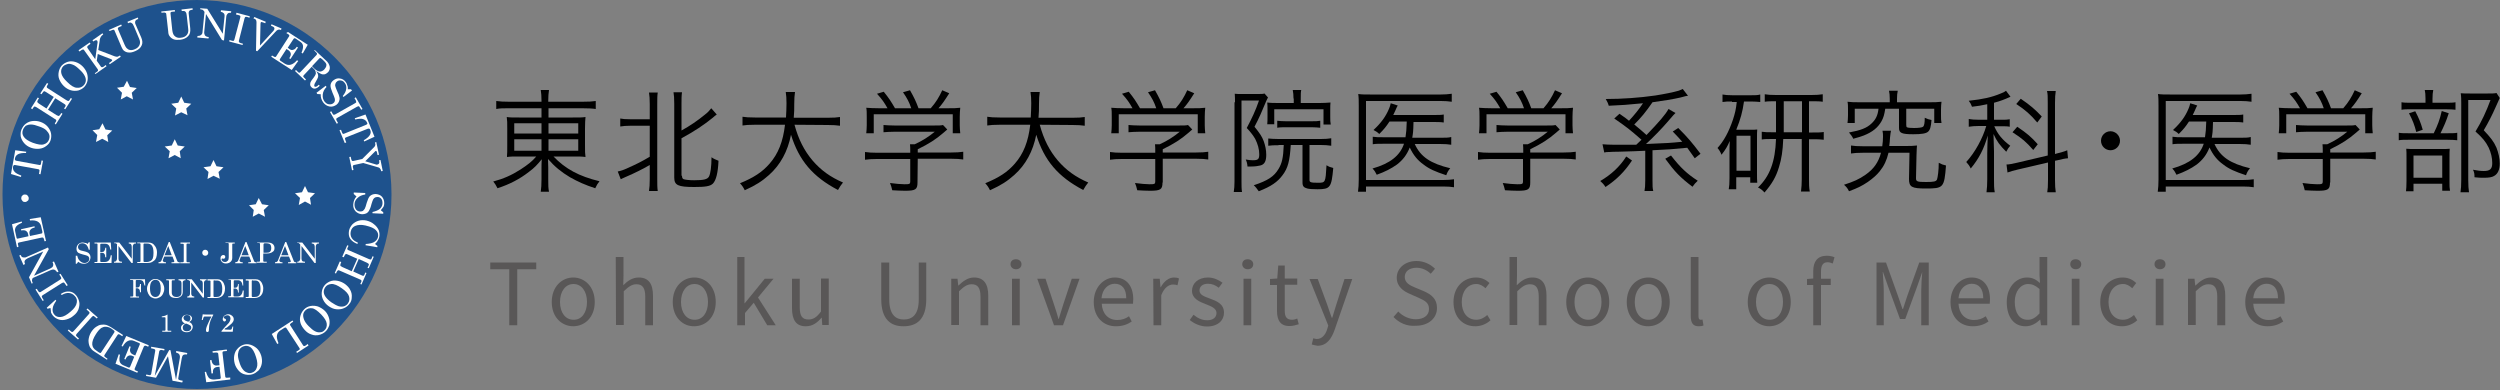 <?xml version="1.0" encoding="utf-8"?>
<!-- Generator: Adobe Illustrator 24.1.2, SVG Export Plug-In . SVG Version: 6.00 Build 0)  -->
<svg version="1.1" id="レイヤー_1" xmlns="http://www.w3.org/2000/svg" xmlns:xlink="http://www.w3.org/1999/xlink" x="0px"
	 y="0px" viewBox="0 0 1000 156" style="enable-background:new 0 0 1000 156;" xml:space="preserve">
<rect x="0" y="0" width="1000" height="156" fill="#808080" stroke="none"/>
<style type="text/css">
	.st0{fill:#1E528D;}
	.st1{fill:#FFFFFF;}
	.st2{fill:#595757;}
</style>
<path class="st0" d="M156.6,77.8c0,43-34.8,77.8-77.8,77.8S1,120.8,1,77.8C0.9,34.9,35.7,0,78.7,0S156.6,34.9,156.6,77.8z"/>
<g>
	<path class="st1" d="M4.4,69.6l1.7-9.5l4.4,0.6l-0.1,0.5c-2.7-0.1-4.1,0.6-4.4,2.1c-0.1,0.3,0,0.5,0,0.7c0.1,0.1,0.2,0.2,0.5,0.3
		l9.3,1.7c0.2,0,0.3,0,0.4-0.1s0.2-0.3,0.2-0.5l0.2-1.2l0.6,0.1l-1,5.4l-0.6-0.1l0.2-1.3c0-0.2,0-0.3-0.1-0.4s-0.2-0.2-0.3-0.2L6,66
		c-0.2,0-0.4,0-0.5,0.1s-0.2,0.3-0.3,0.6c-0.1,0.8,0.1,1.5,0.7,2.1c0.5,0.5,1.4,1,2.6,1.4l-0.1,0.6L4.4,69.6z"/>
	<path class="st1" d="M8.6,51.8c0.4-0.9,0.9-1.7,1.7-2.3s1.7-1,2.8-1.1s2.1,0,3.2,0.4s2,1,2.7,1.8s1.2,1.7,1.4,2.7
		c0.2,1,0.1,2-0.2,2.9c-0.3,0.9-0.9,1.6-1.7,2.2c-0.8,0.6-1.7,1-2.8,1.1s-2.2,0-3.3-0.4s-2-1-2.7-1.8s-1.2-1.7-1.4-2.7
		C8.2,53.6,8.2,52.7,8.6,51.8z M9.2,51.9c-0.4,1-0.3,1.9,0.3,2.8c0.6,0.9,1.8,1.7,3.6,2.4c2,0.7,3.5,1,4.5,0.6c1-0.3,1.7-1,2-1.9
		c0.2-0.6,0.3-1.3,0.1-1.9c-0.2-0.6-0.6-1.2-1.2-1.8s-1.6-1.1-2.8-1.5c-1.3-0.5-2.4-0.8-3.3-0.8c-0.8,0-1.5,0.2-2.1,0.5
		C9.8,50.8,9.4,51.3,9.2,51.9z"/>
	<path class="st1" d="M12.4,43.3l2.7-4.3l0.5,0.3l-0.5,0.8c-0.2,0.4-0.2,0.6-0.2,0.7s0.3,0.3,0.6,0.6l3.1,2l2.9-4.6l-3.1-2
		c-0.4-0.2-0.7-0.4-0.8-0.3c-0.1,0-0.3,0.2-0.5,0.5l-0.5,0.7l-0.5-0.3l2.7-4.2l0.5,0.3l-0.4,0.7c-0.1,0.2-0.2,0.3-0.2,0.5
		c0,0.1,0,0.2,0.1,0.4c0.1,0.1,0.3,0.2,0.6,0.4l7.2,4.6c0.3,0.2,0.6,0.3,0.7,0.3c0.2,0,0.4-0.2,0.6-0.5l0.4-0.7l0.5,0.3l-2.7,4.2
		l-0.5-0.3l0.5-0.7c0.2-0.3,0.2-0.5,0.1-0.7c0-0.1-0.3-0.3-0.6-0.5l-3.5-2.2l-2.9,4.6l3.5,2.2c0.4,0.2,0.6,0.3,0.7,0.3
		c0.2,0,0.4-0.2,0.6-0.4l0.5-0.8l0.5,0.3l-2.7,4.3l-0.4-0.4l0.5-0.8c0.1-0.1,0.1-0.3,0.1-0.4c0-0.1,0-0.2-0.1-0.3s-0.2-0.2-0.6-0.4
		l-7.2-4.6c-0.4-0.2-0.6-0.3-0.8-0.3c-0.1,0-0.3,0.2-0.5,0.5l-0.4,0.6L12.4,43.3z"/>
	<path class="st1" d="M24.7,26.2c0.7-0.7,1.5-1.2,2.5-1.5s2-0.2,3,0.1c1,0.3,2,0.9,2.8,1.7c0.8,0.8,1.4,1.7,1.8,2.8
		c0.3,1,0.4,2,0.2,3c-0.2,1-0.7,1.8-1.3,2.5c-0.7,0.7-1.5,1.1-2.4,1.4c-1,0.2-2,0.2-3-0.1s-2-0.9-2.8-1.7s-1.4-1.7-1.8-2.7
		s-0.4-2-0.2-3C23.7,27.7,24.1,26.9,24.7,26.2z M25.3,26.5c-0.7,0.7-1,1.7-0.8,2.7c0.2,1.1,1,2.3,2.4,3.6c1.5,1.5,2.8,2.3,3.9,2.3
		c1,0.1,1.9-0.2,2.6-0.9c0.5-0.5,0.8-1.1,0.9-1.7c0.1-0.6,0-1.3-0.4-2.1c-0.4-0.8-1-1.6-2-2.5c-1-1-1.9-1.7-2.7-2
		c-0.8-0.3-1.5-0.5-2.1-0.3C26.3,25.8,25.7,26.1,25.3,26.5z"/>
	<path class="st1" d="M31.4,20.1l4.5-3.1l0.3,0.5l-0.9,0.7c-0.2,0.1-0.3,0.3-0.4,0.5c0,0.2,0,0.4,0.1,0.5l3.1,4.5l0.9-6.5
		c0.1-0.4,0-0.7-0.1-0.9c-0.1-0.2-0.3-0.2-0.5-0.2s-0.5,0.1-0.8,0.3l-0.3,0.2L37,16.1l4-2.8l0.3,0.5L41,14c-0.3,0.2-0.5,0.5-0.7,0.8
		c-0.2,0.4-0.4,0.8-0.4,1.3L39.3,20l6.5,2.5c0.4,0.1,0.7,0.2,1,0.2s0.5-0.1,0.8-0.3l0.4-0.2l0.3,0.5l-4.4,3l-0.3-0.5l0.5-0.3
		c0.4-0.3,0.6-0.5,0.7-0.6c0.1-0.1,0.1-0.3,0-0.4s-0.1-0.1-0.3-0.2l-5.4-2.1l-0.4,2.7l1.7,2.4c0.1,0.1,0.2,0.2,0.4,0.2
		s0.4-0.1,0.6-0.2l0.9-0.7l0.3,0.5l-4.4,3.1l-0.3-0.3l0.9-0.6c0.2-0.2,0.4-0.3,0.4-0.5s0-0.3-0.1-0.5L33.6,20
		c-0.1-0.2-0.2-0.2-0.4-0.2s-0.4,0.1-0.7,0.3l-0.7,0.5L31.4,20.1z"/>
	<path class="st1" d="M43.5,12l5-2.2l0.2,0.6l-1,0.4c-0.3,0.1-0.4,0.2-0.5,0.4c-0.1,0.1-0.1,0.3,0,0.5l2.6,6.1
		c0.3,0.6,0.5,1.1,0.8,1.4c0.4,0.4,0.8,0.7,1.4,0.8c0.6,0.1,1.2,0,1.9-0.3c1-0.4,1.6-1,1.9-1.7c0.3-0.7,0.3-1.5-0.1-2.4l-2.1-5
		c-0.2-0.4-0.4-0.8-0.5-1c-0.2-0.2-0.3-0.3-0.5-0.4C52.5,9.1,52.3,9,52.1,9s-0.5,0.1-0.9,0.3L51,8.7L55.1,7l0.2,0.6L55,7.7
		c-0.5,0.2-0.8,0.5-0.9,0.8C54,8.8,54,9.3,54.2,9.7l2.3,5.3c0.5,1.2,0.6,2.2,0.2,3.1c-0.4,1-1.3,1.8-2.5,2.3c-1.1,0.5-2,0.7-2.7,0.6
		c-0.7,0-1.4-0.3-1.9-0.7c-0.4-0.3-0.7-0.8-1-1.5l-2.8-6.6c-0.1-0.2-0.2-0.3-0.3-0.3c-0.2,0-0.3,0-0.6,0.1l-1,0.4L43.5,12z"/>
	<path class="st1" d="M64.5,4.6L69.9,4L70,4.6l-1.1,0.1c-0.3,0-0.5,0.1-0.6,0.2s-0.1,0.3-0.1,0.5l0.7,6.6c0.1,0.7,0.2,1.2,0.4,1.6
		c0.2,0.5,0.6,0.9,1.1,1.2s1.2,0.4,1.9,0.3c1.1-0.1,1.9-0.5,2.4-1.1s0.7-1.4,0.6-2.3l-0.6-5.4c-0.1-0.5-0.1-0.8-0.2-1.1
		c-0.1-0.2-0.2-0.4-0.3-0.5c-0.1-0.1-0.3-0.2-0.5-0.3c-0.2,0-0.5,0-1,0l-0.1-0.6L77,3.3l0.1,0.6h-0.3c-0.5,0.1-0.9,0.2-1.1,0.5
		s-0.3,0.7-0.2,1.2l0.6,5.8c0.1,1.3-0.1,2.3-0.8,3c-0.7,0.8-1.8,1.3-3.1,1.5C71,16,70.1,16,69.4,15.7c-0.7-0.3-1.2-0.7-1.6-1.3
		c-0.3-0.4-0.5-1-0.5-1.7l-0.8-7.1c0-0.2-0.1-0.3-0.2-0.4C66.1,5.1,65.9,5,65.7,5l-1.1,0.1L64.5,4.6z"/>
	<path class="st1" d="M80.1,3.3l2.8,0.2l6.2,10l0.7-6.7c0.1-0.7,0-1.2-0.3-1.5s-0.7-0.5-1.2-0.6l0.1-0.6l4.1,0.4l-0.1,0.6
		c-0.4,0-0.7,0-1,0.1c-0.2,0.1-0.4,0.3-0.6,0.6c-0.2,0.3-0.3,0.6-0.3,1l-0.9,9.4L88.8,16L82.4,5.6l-0.7,7.1
		c-0.1,0.6,0.1,1.1,0.3,1.5c0.3,0.3,0.8,0.6,1.5,0.6l-0.1,0.6L78.9,15l0.1-0.6c0.6,0,1-0.1,1.4-0.4c0.4-0.3,0.6-0.7,0.6-1.2l0.8-8
		l-0.1-0.2c-0.2-0.3-0.4-0.5-0.5-0.6s-0.3-0.1-0.6-0.2l-0.5-0.1L80.1,3.3z"/>
	<path class="st1" d="M94.6,5.1l5.3,1.4l-0.1,0.6l-0.9-0.3c-0.4-0.1-0.7-0.1-0.8,0c-0.1,0.1-0.2,0.3-0.3,0.6l-2.2,8.7
		c-0.1,0.3-0.1,0.6,0,0.7c0.1,0.2,0.3,0.3,0.6,0.4l1,0.3L97,18l-5.3-1.4l0.1-0.6l1,0.3c0.4,0.1,0.6,0.1,0.7,0s0.2-0.3,0.3-0.6
		L96.1,7c0.1-0.3,0.1-0.5,0-0.6C96,6.2,95.7,6.1,95.3,6l-0.9-0.2L94.6,5.1z"/>
	<path class="st1" d="M101.7,6.8l4.6,1.9l-0.2,0.6L105.3,9c-0.3-0.1-0.6-0.2-0.7-0.2c-0.2,0-0.3,0.1-0.3,0.2c0,0.1-0.1,0.3-0.1,0.5
		v0.2l-0.2,8.5l5.4-5.9c0.1-0.1,0.2-0.3,0.3-0.5c0.1-0.3,0.1-0.5,0-0.7s-0.3-0.4-0.6-0.5l-0.7-0.3l0.2-0.6l4,1.7l-0.2,0.6l-0.3-0.1
		c-0.2-0.1-0.5-0.1-0.9,0c-0.3,0.1-0.7,0.4-1.1,0.9l-7.2,7.7l-0.5-0.2l0.2-11.4c0-0.4-0.1-0.7-0.2-0.9c-0.1-0.2-0.3-0.4-0.6-0.5
		l-0.4-0.1L101.7,6.8z"/>
	<path class="st1" d="M115.2,12.8l7.9,5.1l-2,3.5l-0.5-0.3c0.5-1.2,0.7-2.1,0.6-2.8c-0.1-0.7-0.5-1.2-1.1-1.6l-1.9-1.3
		c-0.2-0.1-0.3-0.1-0.4-0.1s-0.3,0.1-0.4,0.3l-2.3,3.5l0.8,0.6c0.5,0.3,0.9,0.4,1.4,0.2c0.5-0.1,1-0.5,1.4-1.2l0.5,0.3l-3,4.6
		l-0.5-0.3c0.5-0.8,0.7-1.4,0.6-1.9s-0.4-0.9-0.9-1.3l-0.8-0.5l-2.6,4c-0.1,0.1-0.1,0.3-0.1,0.4s0.2,0.3,0.4,0.4l1.5,1
		c1.7,1.1,3.3,0.6,5-1.3l0.5,0.3l-2.6,3.6l-8.2-5.3l0.3-0.5l0.7,0.4c0.3,0.2,0.5,0.2,0.6,0.2c0.2,0,0.3-0.1,0.4-0.3l5.1-7.9
		c0.1-0.2,0.2-0.3,0.1-0.5c0-0.1-0.2-0.3-0.4-0.4l-0.8-0.5L115.2,12.8z"/>
	<path class="st1" d="M125.9,20l4.5,4.2c0.9,0.8,1.3,1.6,1.5,2.5c0.1,0.8-0.1,1.6-0.7,2.2c-0.4,0.4-0.8,0.6-1.2,0.8
		c-0.5,0.1-1,0.1-1.5-0.1s-1.2-0.6-2-1.2c0.4,0.7,0.7,1.2,0.7,1.5c0.1,0.3,0.1,0.7,0,1s-0.4,1-0.9,1.8c-0.4,0.6-0.6,1.1-0.6,1.4
		c0,0.2,0,0.4,0.1,0.5s0.3,0.1,0.6,0.1c0.3-0.1,0.6-0.3,1.1-0.8l0.4,0.4c-1.3,1.3-2.4,1.5-3.3,0.6c-0.3-0.3-0.5-0.6-0.5-0.9
		c-0.1-0.3,0-0.7,0.1-1.1c0.1-0.3,0.5-0.9,1.3-1.9c0.4-0.6,0.7-1,0.8-1.4c0.1-0.3,0-0.7-0.1-1.1s-0.4-0.8-0.8-1.1l-0.7-0.7l-3.2,3.4
		c-0.1,0.1-0.2,0.3-0.2,0.4c0,0.2,0.1,0.3,0.3,0.5l0.8,0.8l-0.4,0.4l-4-3.8l0.4-0.4l0.8,0.8c0.2,0.2,0.4,0.3,0.5,0.3
		c0.2,0,0.3-0.1,0.4-0.2l6.5-6.9c0.1-0.1,0.2-0.3,0.2-0.5s-0.1-0.3-0.3-0.5l-0.8-0.8L125.9,20z M124.8,26.5l1,1c0.7,0.6,1.3,1,2,1.1
		c0.6,0.1,1.3-0.2,1.9-0.8c0.4-0.5,0.7-0.9,0.8-1.3s0.1-0.8-0.1-1.1c-0.1-0.3-0.6-0.8-1.3-1.5c-0.5-0.4-0.8-0.7-0.9-0.7
		c-0.2,0-0.3,0-0.5,0.2L124.8,26.5z"/>
	<path class="st1" d="M139.1,35.7h1.3l0.4,0.5l-3.4,2.6l-0.3-0.4c0.9-1.1,1.3-2,1.4-2.9c0.1-0.9-0.1-1.7-0.6-2.3
		c-0.4-0.6-0.9-0.9-1.5-1s-1.2,0-1.6,0.4c-0.3,0.2-0.5,0.5-0.6,0.8s-0.2,0.7-0.1,1c0.1,0.4,0.3,1,0.7,1.9c0.6,1.2,0.9,2.1,1,2.7
		c0.1,0.6,0,1.1-0.2,1.6s-0.5,0.9-1,1.3c-0.9,0.6-1.8,0.9-2.8,0.7s-1.8-0.7-2.5-1.6c-0.7-1-1.1-2.1-1-3.3l-1.4-0.1l-0.3-0.5l3.7-2.8
		l0.3,0.5c-0.9,0.9-1.4,1.9-1.5,3s0.1,2,0.7,2.8c0.5,0.6,1,1,1.7,1.1s1.3,0,1.8-0.4c0.3-0.2,0.5-0.5,0.6-0.8s0.1-0.7,0-1.1
		c-0.1-0.4-0.4-1.2-0.9-2.3c-0.5-1.2-0.8-2.2-0.8-2.8c0-0.9,0.4-1.6,1.2-2.2c0.8-0.6,1.7-0.9,2.6-0.7c0.9,0.1,1.7,0.6,2.3,1.4
		c0.3,0.4,0.5,0.8,0.6,1.3C139.1,34.5,139.2,35.1,139.1,35.7z"/>
	<path class="st1" d="M142.3,38.9l2.7,4.7l-0.5,0.3l-0.5-0.8c-0.2-0.4-0.4-0.6-0.5-0.6s-0.4,0-0.7,0.2l-7.8,4.4
		c-0.3,0.2-0.5,0.3-0.5,0.5s0,0.4,0.2,0.7l0.5,0.9l-0.5,0.3l-2.7-4.7l0.5-0.3l0.5,0.9c0.2,0.3,0.3,0.5,0.5,0.5c0.1,0,0.4,0,0.7-0.2
		l7.8-4.4c0.3-0.2,0.5-0.3,0.5-0.4c0-0.2-0.1-0.5-0.2-0.8l-0.5-0.8L142.3,38.9z"/>
	<path class="st1" d="M146.2,45.8l3.6,8.9l-4.1,1.9l-0.2-0.5c2.3-1.3,3.2-2.7,2.6-4.1c-0.1-0.3-0.2-0.5-0.4-0.5
		c-0.1-0.1-0.3-0.1-0.6,0l-8.8,3.5c-0.2,0.1-0.3,0.2-0.3,0.3s0,0.3,0.1,0.6l0.4,1.1l-0.6,0.2l-2.1-5.1l0.6-0.2l0.5,1.3
		c0.1,0.2,0.2,0.3,0.3,0.3c0.1,0.1,0.2,0.1,0.4,0l8.9-3.6c0.2-0.1,0.3-0.2,0.4-0.3c0.1-0.2,0-0.4-0.1-0.6c-0.3-0.7-0.9-1.2-1.7-1.4
		c-0.7-0.2-1.7-0.1-3,0.2l-0.2-0.5L146.2,45.8z"/>
	<path class="st1" d="M150.5,56.8l1.1,5.1L151,62l-0.1-0.6c-0.1-0.5-0.2-0.8-0.3-0.9c-0.1-0.1-0.2-0.2-0.3-0.1
		c-0.1,0-0.3,0.1-0.3,0.2l-3.9,3.9l4.3,1.3c0.2,0.1,0.4,0.1,0.6,0c0.3-0.1,0.5-0.2,0.6-0.4c0.1-0.2,0.2-0.5,0.1-0.8l-0.1-0.5
		l0.6-0.1l0.9,4.4l-0.6,0.1c-0.1-0.5-0.3-0.9-0.5-1.1c-0.2-0.3-0.6-0.5-1.2-0.6l-5.5-1.6l-3.7,0.8c-0.2,0-0.3,0.1-0.4,0.3
		c-0.1,0.2-0.1,0.4,0,0.7l0.2,1l-0.6,0.1l-1.1-5.3l0.6-0.1l0.2,1c0.1,0.3,0.2,0.5,0.3,0.6s0.3,0.1,0.5,0.1l3.6-0.8l4.8-4.8
		c0.2-0.2,0.3-0.4,0.4-0.7c0.1-0.2,0-0.6-0.1-1.1L150.5,56.8z"/>
	<path class="st1" d="M152.3,84.1l1,0.8v0.6l-4.3-0.2v-0.5c1.3-0.3,2.3-0.7,3-1.3c0.6-0.6,1-1.3,1-2.2c0-0.7-0.1-1.3-0.5-1.8
		s-0.9-0.7-1.5-0.7c-0.4,0-0.7,0.1-1,0.2c-0.3,0.2-0.5,0.4-0.7,0.7c-0.2,0.3-0.4,1-0.7,1.9c-0.3,1.3-0.7,2.2-1,2.7s-0.7,0.9-1.2,1.1
		s-1,0.3-1.6,0.3c-1.1-0.1-1.9-0.5-2.6-1.2c-0.7-0.8-1-1.7-0.9-2.8c0.1-1.2,0.5-2.3,1.3-3.1l-1.1-1V77l4.6,0.2v0.6
		c-1.3,0.2-2.3,0.6-3.1,1.4c-0.8,0.7-1.2,1.6-1.2,2.6c0,0.8,0.2,1.4,0.6,2c0.4,0.5,1,0.8,1.7,0.8c0.4,0,0.7-0.1,1-0.2
		c0.3-0.2,0.5-0.5,0.8-0.9c0.2-0.4,0.5-1.2,0.8-2.4c0.4-1.3,0.8-2.2,1.2-2.6c0.6-0.6,1.4-0.9,2.4-0.9c1,0.1,1.9,0.4,2.5,1.1
		s0.9,1.6,0.9,2.6c0,0.5-0.1,1-0.3,1.4C153,83.2,152.7,83.7,152.3,84.1z"/>
	<path class="st1" d="M150,97.6l1,0.8l-0.1,0.5l-4.7-0.8l0.1-0.5c1.4-0.1,2.4-0.3,3.2-0.7c0.9-0.5,1.5-1.2,1.7-2.1
		c0.2-1,0-1.9-0.8-2.7c-0.7-0.8-2.1-1.4-4.2-1.9c-1.7-0.4-3.1-0.3-4.2,0.2c-0.9,0.4-1.5,1.2-1.7,2.2c-0.2,0.9-0.1,1.8,0.4,2.6
		c0.5,0.8,1.3,1.4,2.4,1.8l-0.1,0.6c-1.3-0.5-2.3-1.2-2.9-2.1c-0.6-0.9-0.7-2-0.5-3.2c0.2-1,0.7-1.8,1.3-2.5
		c0.7-0.7,1.5-1.2,2.5-1.5s2.1-0.3,3.1-0.1c1.2,0.3,2.2,0.7,3.1,1.5c0.9,0.7,1.5,1.5,1.9,2.4c0.3,0.9,0.4,1.8,0.2,2.7
		c-0.1,0.5-0.3,1-0.6,1.4C150.9,96.7,150.5,97.1,150,97.6z"/>
	<path class="st1" d="M149.5,102.7l-2,4.6l-0.5-0.2l0.4-0.8c0.1-0.3,0.2-0.5,0.1-0.7c-0.1-0.1-0.3-0.3-0.7-0.5l-3.3-1.5l-2.2,5
		l3.3,1.5c0.4,0.2,0.7,0.3,0.8,0.2c0.1,0,0.3-0.2,0.4-0.5l0.3-0.8l0.5,0.2l-2,4.6l-0.5-0.2l0.4-0.8c0.1-0.2,0.1-0.4,0.1-0.5
		s-0.1-0.2-0.2-0.3c-0.1-0.1-0.3-0.2-0.6-0.3l-7.8-3.4c-0.4-0.2-0.6-0.2-0.7-0.2c-0.2,0.1-0.4,0.2-0.6,0.6l-0.3,0.7l-0.5-0.2l2-4.6
		l0.6,0.2l-0.3,0.8c-0.1,0.3-0.1,0.6,0,0.8c0.1,0.1,0.3,0.2,0.7,0.4l3.8,1.7l2.2-5l-3.8-1.7c-0.4-0.2-0.6-0.2-0.7-0.2
		c-0.2,0.1-0.4,0.2-0.5,0.5l-0.4,0.8l-0.6-0.2l2-4.6l0.5,0.2l-0.4,0.9c-0.1,0.2-0.1,0.3-0.1,0.4s0.1,0.2,0.2,0.3
		c0.1,0.1,0.3,0.2,0.6,0.3l7.8,3.4c0.4,0.2,0.7,0.2,0.8,0.2s0.3-0.2,0.4-0.5l0.3-0.8L149.5,102.7z"/>
	<path class="st1" d="M139.8,121.5c-0.6,0.8-1.3,1.4-2.3,1.8c-0.9,0.4-1.9,0.5-3,0.4s-2.1-0.6-3-1.2c-1-0.7-1.7-1.5-2.2-2.5
		s-0.7-1.9-0.6-3c0.1-1,0.4-1.9,1-2.7c0.6-0.8,1.3-1.3,2.2-1.7c0.9-0.4,1.9-0.5,3-0.3s2.1,0.6,3.1,1.3c0.9,0.7,1.7,1.5,2.1,2.4
		c0.5,0.9,0.7,1.9,0.6,2.9C140.7,119.9,140.4,120.8,139.8,121.5z M139.2,121.3c0.6-0.8,0.7-1.8,0.4-2.8s-1.3-2.1-2.9-3.2
		c-1.7-1.2-3.1-1.8-4.2-1.7c-1,0.1-1.9,0.5-2.4,1.3c-0.4,0.6-0.6,1.2-0.6,1.8c0,0.6,0.2,1.3,0.7,2s1.2,1.4,2.3,2.2
		c1.2,0.8,2.1,1.3,3,1.6c0.8,0.2,1.5,0.2,2.2,0C138.4,122.2,138.9,121.8,139.2,121.3z"/>
	<path class="st1" d="M130.2,132.6c-0.7,0.7-1.6,1.1-2.6,1.4c-1,0.2-2,0.2-3-0.2c-1-0.3-1.9-0.9-2.7-1.8c-0.8-0.9-1.4-1.8-1.7-2.8
		c-0.3-1-0.3-2,0-3s0.8-1.8,1.5-2.5s1.5-1.1,2.5-1.3c1-0.2,2-0.1,3,0.2c1,0.4,2,1,2.8,1.8c0.8,0.8,1.3,1.8,1.6,2.8s0.3,2,0.1,3
		C131.3,131.2,130.9,132,130.2,132.6z M129.7,132.2c0.8-0.7,1.1-1.6,1-2.7c-0.1-1.1-0.9-2.3-2.2-3.7c-1.5-1.5-2.7-2.4-3.7-2.5
		s-1.9,0.1-2.6,0.8c-0.5,0.5-0.8,1-0.9,1.6s0,1.3,0.3,2.1c0.3,0.8,0.9,1.7,1.8,2.6c1,1,1.8,1.7,2.6,2.1c0.8,0.4,1.5,0.5,2.1,0.4
		C128.6,132.9,129.2,132.7,129.7,132.2z"/>
	<path class="st1" d="M123.4,138.2l-4.6,3l-0.3-0.5l1.1-0.7c0.2-0.1,0.3-0.2,0.3-0.4c0-0.1,0-0.3-0.2-0.5l-5.1-7.8
		c-0.1-0.2-0.3-0.3-0.4-0.3c-0.2,0-0.4,0.1-0.7,0.3l-1.4,0.9c-0.7,0.5-1.2,1.1-1.3,1.9c-0.2,0.8,0.1,1.9,0.6,3.2l-0.5,0.3l-2.2-4
		l8.3-5.4l0.3,0.5l-0.8,0.5c-0.3,0.2-0.4,0.4-0.5,0.5c0,0.2,0,0.4,0.2,0.6l5,7.8c0.1,0.2,0.2,0.3,0.4,0.3c0.2,0,0.3,0,0.5-0.1l1-0.7
		L123.4,138.2z"/>
	<path class="st1" d="M101,149.7c-1,0.3-1.9,0.3-2.9,0.1s-1.9-0.7-2.6-1.5s-1.3-1.7-1.6-2.8c-0.3-1.1-0.4-2.2-0.2-3.3
		c0.2-1.1,0.6-2,1.3-2.7c0.7-0.8,1.5-1.3,2.4-1.6s1.8-0.3,2.8,0s1.8,0.8,2.6,1.5c0.8,0.8,1.3,1.7,1.7,2.9c0.3,1.1,0.4,2.2,0.2,3.2
		c-0.2,1-0.6,1.9-1.3,2.7C102.6,148.9,101.9,149.4,101,149.7z M100.7,149.1c1-0.3,1.7-1,2-2c0.4-1,0.3-2.5-0.3-4.3
		c-0.6-2-1.4-3.3-2.2-3.9c-0.9-0.6-1.8-0.7-2.7-0.4c-0.7,0.2-1.2,0.6-1.6,1.1s-0.6,1.2-0.7,2c-0.1,0.9,0.1,1.9,0.5,3.1
		c0.4,1.4,0.9,2.4,1.4,3c0.5,0.7,1.1,1.1,1.7,1.3C99.4,149.3,100.1,149.3,100.7,149.1z"/>
	<path class="st1" d="M92.1,151.8l-9.6,1.1l-0.6-4.1l0.5-0.1c0.4,1.4,0.9,2.2,1.3,2.6c0.6,0.4,1.3,0.6,2.2,0.5l1.9-0.2
		c0.2,0,0.3-0.1,0.4-0.2c0.1-0.1,0.1-0.2,0.1-0.4l-0.5-4.3l-1,0.1c-0.6,0.1-1,0.3-1.3,0.7s-0.4,1-0.3,1.8l-0.6,0.1l-0.6-5.3l0.6-0.1
		c0.1,0.9,0.4,1.5,0.8,1.8s0.8,0.5,1.4,0.4l1-0.1l-0.5-4.5c0-0.3-0.1-0.4-0.3-0.5c-0.1-0.1-0.4-0.1-0.7-0.1l-1.2,0.1l-0.1-0.6
		l5.7-0.7l0.1,0.6l-1.2,0.1c-0.2,0-0.4,0.1-0.5,0.2c-0.1,0.1-0.1,0.3-0.1,0.5l1.1,9.4c0,0.2,0.1,0.4,0.2,0.4
		c0.1,0.1,0.3,0.1,0.6,0.1l1.2-0.1V151.8z"/>
	<path class="st1" d="M72.9,153l-3.9-0.7l-1.8-9.8l-4.8,8.6l-4-0.7l0.1-0.6l1,0.2c0.3,0.1,0.6,0.1,0.7,0c0.1-0.1,0.2-0.2,0.3-0.5
		l1.6-9.2c0-0.2,0-0.3-0.1-0.5c-0.1-0.1-0.4-0.2-0.7-0.3l-0.9-0.2l0.1-0.6l5.3,0.9l-0.1,0.6l-1-0.2c-0.3-0.1-0.5,0-0.7,0.1
		c-0.2,0.1-0.2,0.2-0.3,0.4l-1.8,9.9l5.8-10.4l0.5,0.1l2.2,11.8l1.5-8.5c0.1-0.5,0.1-0.9,0-1.2s-0.2-0.5-0.4-0.7
		c-0.2-0.2-0.6-0.3-1.1-0.5l0.1-0.6l4.4,0.8l-0.1,0.6c-0.7-0.1-1.2,0-1.5,0.2s-0.5,0.7-0.6,1.3l-1.4,8c0,0.2,0,0.4,0.1,0.5
		s0.3,0.2,0.7,0.3l1,0.2L72.9,153z"/>
	<path class="st1" d="M54.9,149.1l-8.7-3.6l1.3-3.8l0.5,0.2c-0.3,1.2-0.3,2.2-0.1,2.8s0.7,1.1,1.4,1.4l2.1,0.9
		c0.2,0.1,0.3,0.1,0.4,0c0.1-0.1,0.2-0.2,0.3-0.4l1.6-3.9l-0.9-0.4c-0.5-0.2-1-0.2-1.4,0c-0.5,0.2-0.9,0.7-1.2,1.5l-0.5-0.2l2.1-5.1
		l0.5,0.2c-0.3,0.8-0.4,1.5-0.2,2s0.5,0.8,1.1,1.1l0.9,0.4l1.8-4.4c0.1-0.2,0.1-0.3,0-0.4c-0.1-0.1-0.2-0.2-0.5-0.3l-1.7-0.7
		c-1.8-0.8-3.4,0-4.6,2.2l-0.5-0.2l1.9-4l9,3.7l-0.2,0.6l-0.7-0.3c-0.3-0.1-0.5-0.2-0.7-0.1c-0.2,0.1-0.3,0.2-0.4,0.4l-3.6,8.7
		c-0.1,0.2-0.1,0.4,0,0.5s0.2,0.3,0.4,0.3l0.9,0.4L54.9,149.1z"/>
	<path class="st1" d="M42.8,143.9l-5.1-3.3c-0.8-0.5-1.3-1.1-1.7-1.7c-0.4-0.8-0.6-1.7-0.6-2.8c0.1-1.1,0.4-2.2,1.1-3.3
		c0.6-0.9,1.2-1.6,2-2.1c0.6-0.4,1.2-0.7,1.9-0.8s1.4-0.1,2.2,0.1c0.6,0.2,1.2,0.5,2,1l4.6,3l-0.3,0.5l-0.9-0.6
		c-0.2-0.2-0.4-0.2-0.6-0.2c-0.1,0-0.3,0.1-0.4,0.3l-5.2,8c-0.1,0.1-0.1,0.3-0.1,0.4c0,0.1,0.2,0.3,0.3,0.4l1,0.7L42.8,143.9z
		 M39.6,141c0.2,0.1,0.4,0.2,0.5,0.2c0.2,0,0.3-0.1,0.4-0.3l5.2-7.9c0.1-0.2,0.1-0.3,0.1-0.5c-0.1-0.2-0.2-0.3-0.5-0.5l-0.8-0.6
		c-0.8-0.5-1.5-0.7-2.4-0.7c-0.5,0-1.1,0.2-1.6,0.5c-0.7,0.5-1.4,1.3-2.1,2.4c-1.1,1.7-1.6,3.1-1.5,4.2c0.1,1,0.6,1.8,1.6,2.4
		L39.6,141z"/>
	<path class="st1" d="M31.2,135.8l-4.1-3.6l0.4-0.4l0.7,0.6c0.3,0.3,0.5,0.4,0.7,0.4s0.3-0.1,0.6-0.4l6-6.7c0.2-0.3,0.4-0.5,0.3-0.6
		c0-0.2-0.1-0.4-0.4-0.6l-0.8-0.7l0.4-0.4l4.1,3.6l-0.4,0.4l-0.8-0.7c-0.3-0.2-0.5-0.4-0.6-0.3c-0.2,0-0.3,0.1-0.6,0.4l-6,6.7
		c-0.2,0.3-0.3,0.4-0.3,0.6c0,0.2,0.2,0.4,0.5,0.7l0.7,0.6L31.2,135.8z"/>
	<path class="st1" d="M20.2,123.2l-1.2,0.3l-0.3-0.4l3.5-3.2l0.3,0.4c-0.8,1.1-1.3,2.1-1.4,2.9c-0.2,1,0,1.9,0.6,2.6
		c0.6,0.8,1.5,1.1,2.6,1s2.4-0.8,4-2.2c1.4-1.2,2.2-2.3,2.4-3.5c0.2-1,0-1.9-0.8-2.7c-0.6-0.7-1.4-1.1-2.3-1.2s-1.9,0.2-2.9,0.8
		l-0.4-0.4c1.2-0.8,2.3-1.1,3.4-1s2,0.6,2.8,1.6c0.6,0.8,1,1.6,1.2,2.6c0.2,0.9,0,1.9-0.3,2.9c-0.4,1-1,1.8-1.9,2.5
		c-0.9,0.8-1.9,1.3-3,1.6s-2.1,0.3-3,0c-0.9-0.3-1.7-0.8-2.3-1.5c-0.3-0.4-0.6-0.8-0.8-1.3C20.4,124.5,20.3,123.9,20.2,123.2z"/>
	<path class="st1" d="M17.1,120.4l-2.9-4.6l0.5-0.3l0.5,0.8c0.2,0.4,0.4,0.5,0.6,0.6c0.1,0,0.4,0,0.6-0.2l7.6-4.8
		c0.3-0.2,0.5-0.4,0.5-0.5c0-0.2,0-0.4-0.2-0.7l-0.6-0.9l0.5-0.3l2.9,4.6l-0.5,0.3l-0.6-0.9c-0.2-0.3-0.4-0.5-0.5-0.5
		s-0.4,0-0.7,0.2l-7.6,4.8c-0.3,0.2-0.4,0.3-0.5,0.5c0,0.2,0.1,0.5,0.3,0.8l0.5,0.8L17.1,120.4z"/>
	<path class="st1" d="M12.7,113.5l-1.1-2.6l5.7-10.3l-6.2,2.7c-0.6,0.3-1,0.6-1.2,1s-0.1,0.8,0.1,1.3L9.4,106l-1.7-3.8l0.6-0.2
		c0.2,0.4,0.3,0.7,0.5,0.8c0.2,0.1,0.5,0.2,0.8,0.2s0.7,0,1-0.2l8.6-3.8l0.3,0.7l-5.9,10.6l6.5-2.9c0.6-0.3,1-0.6,1.1-1
		c0.2-0.4,0.1-1-0.2-1.6l0.6-0.2l1.8,4.1l-0.6,0.2c-0.2-0.5-0.6-0.8-1-1c-0.5-0.2-0.9-0.1-1.4,0.1l-7.3,3.2l-0.1,0.2
		c-0.2,0.4-0.2,0.6-0.2,0.7c0,0.2,0,0.4,0.1,0.6l0.2,0.5L12.7,113.5z"/>
	<path class="st1" d="M6.8,98.9l-2-9.2l3.9-1.1l0.1,0.5c-1.2,0.5-2,1-2.4,1.6s-0.5,1.3-0.3,2L6.6,95c0,0.2,0.1,0.3,0.2,0.4
		s0.3,0.1,0.5,0l4.1-0.9l-0.2-1c-0.1-0.5-0.4-0.9-0.9-1.2c-0.4-0.2-1-0.3-1.8-0.1l-0.1-0.5l5.4-1.2l0.1,0.5c-0.9,0.2-1.5,0.5-1.8,1
		c-0.3,0.4-0.4,0.9-0.3,1.5l0.2,0.9l4.6-1c0.2,0,0.3-0.1,0.3-0.3c0.1-0.1,0.1-0.3,0-0.6l-0.4-1.8c-0.4-1.9-1.9-2.8-4.5-2.5l-0.1-0.6
		l4.4-0.7l2.1,9.5l-0.6,0.1l-0.2-0.8c-0.1-0.3-0.2-0.5-0.3-0.6C17.2,95,17,95,16.8,95l-9.2,2c-0.2,0-0.3,0.1-0.4,0.3
		c-0.1,0.1-0.1,0.3,0,0.5l0.2,0.9L6.8,98.9z"/>
	<path class="st1" d="M10,77.8c0.4,0,0.8,0.1,1,0.4c0.3,0.3,0.5,0.7,0.5,1.1s-0.1,0.8-0.4,1c-0.3,0.3-0.7,0.5-1.1,0.5
		c-0.4,0-0.8-0.1-1-0.4c-0.3-0.3-0.5-0.7-0.5-1.1s0.1-0.8,0.4-1C9.2,77.9,9.5,77.8,10,77.8z"/>
</g>
<g>
	<polygon class="st1" points="69.9,55.7 71.1,58.2 73.9,58.6 71.9,60.5 72.3,63.3 69.9,62 67.4,63.3 67.9,60.5 65.9,58.6 68.7,58.2 
			"/>
	<polygon class="st1" points="85.4,64 86.6,66.5 89.4,66.9 87.4,68.8 87.9,71.5 85.4,70.3 83,71.6 83.4,68.8 81.4,66.9 84.2,66.5 	
		"/>
	<polygon class="st1" points="103.5,79.2 104.8,81.7 107.5,82.1 105.5,84 106,86.7 103.5,85.4 101.1,86.7 101.5,84 99.6,82.1 
		102.3,81.7 	"/>
	<polygon class="st1" points="122,74.4 123.2,76.9 126,77.3 124,79.2 124.4,81.9 122,80.6 119.5,82 120,79.2 118,77.3 120.8,76.9 	
		"/>
	<polygon class="st1" points="72.5,38.6 73.7,41.1 76.5,41.5 74.5,43.4 75,46.1 72.5,44.9 70,46.2 70.5,43.4 68.5,41.5 71.3,41.1 	
		"/>
	<polygon class="st1" points="50.8,32.3 52,34.8 54.7,35.2 52.7,37.1 53.2,39.8 50.7,38.5 48.3,39.8 48.8,37.1 46.8,35.1 49.5,34.7 
			"/>
	<polygon class="st1" points="41,49.3 42.2,51.8 44.9,52.2 42.9,54.1 43.3,56.8 40.9,55.5 38.4,56.8 38.9,54 37,52.1 39.7,51.7 	"/>
</g>
<g>
	<path class="st1" d="M35,97.6l0.5-0.7h0.4v3h-0.4c-0.2-0.9-0.6-1.6-1-2c-0.5-0.4-1-0.6-1.6-0.6c-0.5,0-0.9,0.1-1.2,0.4
		s-0.5,0.7-0.5,1.1c0,0.3,0.1,0.5,0.2,0.7s0.3,0.4,0.5,0.5s0.7,0.3,1.3,0.4c0.9,0.2,1.6,0.4,1.9,0.6c0.4,0.2,0.6,0.5,0.8,0.8
		s0.3,0.7,0.3,1.1c0,0.7-0.3,1.4-0.8,1.9s-1.1,0.7-1.9,0.7c-0.9,0-1.6-0.3-2.2-0.8l-0.6,0.8h-0.4v-3.2h0.6c0.2,0.9,0.5,1.6,1.1,2.1
		c0.5,0.5,1.2,0.8,1.8,0.8c0.6,0,1-0.2,1.4-0.5c0.3-0.3,0.5-0.7,0.5-1.2c0-0.3-0.1-0.5-0.2-0.7c-0.1-0.2-0.3-0.4-0.6-0.5
		s-0.8-0.3-1.7-0.5c-0.9-0.2-1.5-0.5-1.9-0.7c-0.5-0.4-0.7-0.9-0.7-1.6s0.2-1.3,0.7-1.8s1.1-0.7,1.8-0.7c0.3,0,0.7,0.1,1,0.2
		C34.4,97.1,34.7,97.3,35,97.6z"/>
	<path class="st1" d="M37.7,97h6.6l0.2,2.8h-0.4c-0.1-0.9-0.4-1.5-0.7-1.8s-0.7-0.5-1.3-0.5h-1.6c-0.1,0-0.2,0-0.3,0.1
		s-0.1,0.2-0.1,0.3v2.9h0.7c0.4,0,0.7-0.1,0.9-0.4s0.4-0.7,0.4-1.3h0.4v3.8h-0.4c0-0.6-0.1-1.1-0.4-1.4c-0.2-0.3-0.6-0.4-1-0.4h-0.6
		v3.3c0,0.1,0,0.2,0.1,0.3c0.1,0.1,0.2,0.1,0.4,0.1h1.3c1.4,0,2.2-0.9,2.4-2.7h0.4l-0.1,3.1h-6.8v-0.4h0.6c0.2,0,0.4,0,0.5-0.1
		s0.1-0.2,0.1-0.3v-6.6c0-0.1,0-0.3-0.1-0.3c-0.1-0.1-0.2-0.1-0.4-0.1h-0.7V97H37.7z"/>
	<path class="st1" d="M45.7,97h2l5,6.5v-4.7c0-0.5-0.1-0.8-0.3-1.1c-0.2-0.2-0.5-0.3-0.9-0.3V97h2.9v0.4c-0.3,0-0.5,0-0.7,0.1
		c-0.1,0.1-0.3,0.2-0.4,0.4c-0.1,0.2-0.2,0.5-0.2,0.7v6.6h-0.5l-5.2-6.8v5c0,0.5,0.1,0.8,0.3,1s0.6,0.3,1.1,0.3v0.4h-3.2v-0.4
		c0.4,0,0.7-0.1,0.9-0.4c0.2-0.2,0.3-0.5,0.3-0.9v-5.6l0.1,0c-0.2-0.2-0.3-0.3-0.4-0.4c-0.1-0.1-0.2-0.1-0.4-0.1h-0.4
		C45.7,97.3,45.7,97,45.7,97z"/>
	<path class="st1" d="M54.9,97h4.3c0.6,0,1.2,0.1,1.6,0.3c0.6,0.3,1,0.8,1.4,1.4c0.4,0.7,0.6,1.4,0.6,2.3c0,0.7-0.1,1.4-0.3,2
		c-0.2,0.5-0.4,0.9-0.8,1.2c-0.4,0.3-0.8,0.6-1.3,0.8c-0.4,0.1-0.9,0.2-1.6,0.2h-3.9v-0.4h0.8c0.2,0,0.3,0,0.4-0.1
		c0.1-0.1,0.1-0.2,0.1-0.3v-6.7c0-0.1,0-0.2-0.1-0.3c-0.1-0.1-0.2-0.1-0.3-0.1h-0.9V97z M57.9,97.4c-0.2,0-0.3,0-0.4,0.1
		c-0.1,0.1-0.1,0.2-0.1,0.3v6.6c0,0.1,0,0.2,0.1,0.3c0.1,0.1,0.3,0.1,0.5,0.1h0.7c0.6,0,1.2-0.2,1.7-0.5c0.3-0.2,0.5-0.5,0.7-0.9
		c0.2-0.5,0.3-1.3,0.3-2.2c0-1.4-0.2-2.4-0.7-3c-0.4-0.5-1-0.8-1.9-0.8H57.9z"/>
	<path class="st1" d="M67.5,96.8h0.4l3,7.6c0.1,0.3,0.4,0.5,0.7,0.5h0.3v0.4h-3.3v-0.4h0.3c0.3,0,0.6,0,0.7-0.1s0.1-0.1,0.1-0.2
		s0-0.1,0-0.2l-0.7-1.8h-3.3l-0.4,1c-0.1,0.3-0.2,0.5-0.2,0.6c0,0.2,0.1,0.3,0.3,0.5c0.2,0.1,0.4,0.2,0.7,0.2h0.3v0.4h-3v-0.4
		c0.3,0,0.6-0.1,0.8-0.2c0.2-0.1,0.4-0.4,0.5-0.8L67.5,96.8z M67.3,98.4l-1.5,3.7h2.9L67.3,98.4z"/>
	<path class="st1" d="M72.2,97H76v0.4h-0.7c-0.3,0-0.5,0-0.6,0.1s-0.1,0.2-0.1,0.5v6.3c0,0.3,0,0.4,0.1,0.5s0.3,0.1,0.5,0.1h0.7v0.4
		h-3.8v-0.4h0.8c0.3,0,0.4,0,0.5-0.1s0.1-0.2,0.1-0.5V98c0-0.2,0-0.4-0.1-0.4c-0.1-0.1-0.3-0.1-0.6-0.1h-0.6V97z"/>
	<path class="st1" d="M83.3,101.1c0,0.7-0.5,1.2-1.2,1.2s-1.2-0.5-1.2-1.2s0.5-1.2,1.2-1.2S83.3,100.5,83.3,101.1z"/>
	<path class="st1" d="M90.2,97h3.7v0.4h-0.5c-0.2,0-0.4,0-0.4,0.1c-0.1,0.1-0.1,0.2-0.1,0.3v5.4c0,0.4-0.1,0.8-0.3,1.1
		c-0.2,0.3-0.5,0.6-0.9,0.8s-0.8,0.3-1.3,0.3c-0.7,0-1.2-0.2-1.6-0.6s-0.6-0.9-0.6-1.4c0-0.4,0.1-0.8,0.3-1c0.2-0.2,0.5-0.4,0.8-0.4
		s0.5,0.1,0.6,0.2c0.2,0.2,0.2,0.4,0.2,0.6s-0.1,0.4-0.2,0.5s-0.3,0.2-0.5,0.2c-0.1,0-0.2,0-0.3-0.1c-0.1,0-0.2,0-0.2,0
		c-0.1,0-0.1,0-0.2,0.1c0,0.1-0.1,0.1-0.1,0.2c0,0.3,0.1,0.5,0.4,0.8c0.3,0.2,0.6,0.3,1,0.3c0.5,0,0.8-0.2,1.1-0.5
		c0.3-0.3,0.4-0.8,0.4-1.4v-5.3c0-0.1,0-0.3-0.1-0.3c-0.1-0.1-0.3-0.1-0.5-0.1h-0.7C90.2,97.2,90.2,97,90.2,97z"/>
	<path class="st1" d="M98.2,96.8h0.4l3,7.6c0.1,0.3,0.4,0.5,0.7,0.5h0.3v0.4h-3.3v-0.4h0.3c0.3,0,0.6,0,0.7-0.1s0.1-0.1,0.1-0.2
		s0-0.1,0-0.2l-0.7-1.8h-3.3l-0.4,1c-0.1,0.3-0.2,0.5-0.2,0.6c0,0.2,0.1,0.3,0.3,0.5c0.2,0.1,0.4,0.2,0.7,0.2h0.3v0.4h-3v-0.4
		c0.3,0,0.6-0.1,0.8-0.2c0.2-0.1,0.4-0.4,0.5-0.8L98.2,96.8z M98.1,98.4l-1.5,3.7h2.9L98.1,98.4z"/>
	<path class="st1" d="M102.9,97h4.1c0.9,0,1.6,0.2,2.1,0.6s0.7,1,0.7,1.6c0,0.7-0.2,1.2-0.7,1.5c-0.6,0.5-1.4,0.7-2.3,0.7h-1.5v2.8
		c0,0.2,0,0.3,0.1,0.4s0.2,0.1,0.4,0.1h0.9v0.4h-4v-0.4h0.8c0.2,0,0.3,0,0.4-0.1s0.1-0.2,0.1-0.3v-6.6c0-0.2,0-0.3-0.1-0.4
		s-0.3-0.1-0.6-0.1h-0.4V97z M105.4,101.1h1.1c0.7,0,1.2-0.1,1.5-0.4s0.5-0.8,0.5-1.5c0-0.5-0.1-0.8-0.2-1.1
		c-0.1-0.3-0.3-0.4-0.6-0.6c-0.3-0.1-0.7-0.2-1.3-0.2c-0.4,0-0.7,0-0.8,0.1c-0.1,0.1-0.2,0.2-0.2,0.4V101.1z"/>
	<path class="st1" d="M114.1,96.8h0.4l3,7.6c0.1,0.3,0.4,0.5,0.7,0.5h0.3v0.4h-3.3v-0.4h0.3c0.3,0,0.6,0,0.7-0.1s0.1-0.1,0.1-0.2
		s0-0.1,0-0.2l-0.7-1.8h-3.3l-0.4,1c-0.1,0.3-0.2,0.5-0.2,0.6c0,0.2,0.1,0.3,0.3,0.5c0.2,0.1,0.4,0.2,0.7,0.2h0.3v0.4h-3v-0.4
		c0.3,0,0.6-0.1,0.8-0.2c0.2-0.1,0.4-0.4,0.5-0.8L114.1,96.8z M114,98.4l-1.5,3.7h2.9L114,98.4z"/>
	<path class="st1" d="M118.9,97h2l5,6.5v-4.7c0-0.5-0.1-0.8-0.3-1.1c-0.2-0.2-0.5-0.3-0.9-0.3V97h2.9v0.4c-0.3,0-0.5,0-0.7,0.1
		c-0.1,0.1-0.3,0.2-0.4,0.4c-0.1,0.2-0.2,0.5-0.2,0.7v6.6h-0.5l-5.2-6.8v5c0,0.5,0.1,0.8,0.3,1c0.2,0.2,0.6,0.3,1.1,0.3v0.4h-3.1
		v-0.4c0.4,0,0.7-0.1,0.9-0.4c0.2-0.2,0.3-0.5,0.3-0.9v-5.6l-0.1-0.1c-0.2-0.2-0.3-0.3-0.4-0.4s-0.2-0.1-0.4-0.1h-0.3V97z"/>
	<path class="st1" d="M52,111.7h6l0.1,2.5h-0.3c-0.2-0.9-0.4-1.4-0.6-1.7c-0.3-0.3-0.8-0.5-1.3-0.5h-1.2c-0.1,0-0.2,0-0.3,0.1
		s-0.1,0.1-0.1,0.2v2.7h0.6c0.4,0,0.6-0.1,0.8-0.3c0.2-0.2,0.3-0.6,0.3-1.1h0.4v3.3H56c0-0.6-0.1-0.9-0.3-1.2
		c-0.2-0.2-0.5-0.4-0.8-0.4h-0.6v2.8c0,0.2,0,0.3,0.1,0.4s0.2,0.1,0.4,0.1h0.8v0.4h-3.5v-0.4h0.8c0.2,0,0.3,0,0.3-0.1
		c0.1-0.1,0.1-0.2,0.1-0.3v-5.8c0-0.1,0-0.2-0.1-0.3c-0.1-0.1-0.2-0.1-0.4-0.1h-0.7L52,111.7L52,111.7z"/>
	<path class="st1" d="M62.2,111.6c0.6,0,1.2,0.2,1.7,0.5s1,0.8,1.3,1.4s0.5,1.2,0.5,2s-0.2,1.4-0.5,2s-0.7,1.1-1.3,1.4
		c-0.5,0.3-1.1,0.5-1.7,0.5c-0.6,0-1.1-0.2-1.7-0.5c-0.5-0.3-0.9-0.8-1.2-1.4s-0.5-1.3-0.5-2s0.2-1.4,0.5-2s0.7-1,1.2-1.4
		C61.1,111.7,61.6,111.6,62.2,111.6z M62.2,111.9c-0.6,0-1.2,0.3-1.6,0.8c-0.4,0.5-0.6,1.4-0.6,2.6c0,1.3,0.2,2.2,0.6,2.7
		c0.4,0.5,0.9,0.8,1.5,0.8c0.4,0,0.8-0.1,1.1-0.3c0.3-0.2,0.6-0.6,0.8-1.1c0.2-0.5,0.3-1.1,0.3-2s-0.1-1.6-0.3-2.1
		c-0.2-0.5-0.4-0.9-0.8-1.1C63,112.1,62.7,111.9,62.2,111.9z"/>
	<path class="st1" d="M66.5,111.7h3.4v0.4h-0.7c-0.2,0-0.3,0-0.4,0.1s-0.1,0.2-0.1,0.3v4.2c0,0.4,0,0.8,0.1,1
		c0.1,0.3,0.3,0.6,0.6,0.8c0.3,0.2,0.7,0.3,1.2,0.3c0.7,0,1.2-0.2,1.5-0.5c0.4-0.3,0.5-0.8,0.5-1.4v-3.4c0-0.3,0-0.5-0.1-0.7
		c0-0.2-0.1-0.3-0.2-0.4s-0.2-0.1-0.3-0.2c-0.1,0-0.3-0.1-0.6-0.1v-0.4h2.8v0.4H74c-0.3,0-0.5,0.1-0.7,0.3c-0.2,0.2-0.2,0.4-0.2,0.7
		v3.6c0,0.8-0.2,1.4-0.7,1.8c-0.5,0.5-1.2,0.7-2,0.7c-0.7,0-1.3-0.1-1.7-0.3c-0.4-0.2-0.7-0.5-0.9-0.9c-0.1-0.3-0.2-0.7-0.2-1.1
		v-4.4c0-0.1,0-0.2-0.1-0.3c-0.1-0.1-0.2-0.1-0.3-0.1h-0.7L66.5,111.7L66.5,111.7z"/>
	<path class="st1" d="M74.9,111.7h1.8l4.4,5.8v-4.2c0-0.4-0.1-0.7-0.3-0.9c-0.2-0.2-0.4-0.3-0.8-0.3v-0.4h2.6v0.4
		c-0.3,0-0.5,0-0.6,0.1s-0.2,0.2-0.3,0.4c-0.1,0.2-0.1,0.4-0.1,0.6v5.8h-0.5l-4.6-6v4.4c0,0.4,0.1,0.7,0.3,0.9
		c0.2,0.2,0.5,0.3,0.9,0.3v0.4h-2.8v-0.4c0.4,0,0.6-0.1,0.8-0.3c0.2-0.2,0.3-0.5,0.3-0.8v-5l-0.1-0.1c-0.2-0.2-0.3-0.3-0.4-0.3
		s-0.2-0.1-0.4-0.1h-0.2V111.7z"/>
	<path class="st1" d="M83.1,111.7h3.8c0.6,0,1,0.1,1.4,0.3c0.5,0.3,0.9,0.7,1.2,1.3c0.3,0.6,0.5,1.3,0.5,2.1c0,0.7-0.1,1.3-0.3,1.8
		c-0.2,0.4-0.4,0.8-0.7,1.1c-0.3,0.3-0.7,0.5-1.2,0.7c-0.3,0.1-0.8,0.2-1.4,0.2H83v-0.4h0.7c0.2,0,0.3,0,0.4-0.1s0.1-0.1,0.1-0.3
		v-5.9c0-0.1,0-0.2-0.1-0.2c-0.1-0.1-0.2-0.1-0.3-0.1H83v-0.5H83.1z M85.8,112.1c-0.2,0-0.3,0-0.3,0.1c-0.1,0.1-0.1,0.2-0.1,0.3v5.9
		c0,0.1,0,0.2,0.1,0.3c0.1,0.1,0.2,0.1,0.4,0.1h0.6c0.6,0,1.1-0.1,1.5-0.4c0.3-0.2,0.5-0.5,0.6-0.8c0.2-0.5,0.3-1.1,0.3-2
		c0-1.2-0.2-2.1-0.6-2.7c-0.4-0.5-0.9-0.7-1.6-0.7h-0.9V112.1z"/>
	<path class="st1" d="M91.4,111.7h5.8l0.1,2.5H97c-0.1-0.8-0.3-1.3-0.6-1.6c-0.3-0.3-0.7-0.5-1.1-0.5h-1.4c-0.1,0-0.2,0-0.3,0.1
		c-0.1,0.1-0.1,0.2-0.1,0.3v2.6h0.6c0.3,0,0.6-0.1,0.8-0.4c0.2-0.2,0.3-0.6,0.3-1.1h0.3v3.4h-0.3c0-0.6-0.1-1-0.3-1.2
		c-0.2-0.2-0.5-0.4-0.9-0.4h-0.6v2.9c0,0.1,0,0.2,0.1,0.2c0.1,0.1,0.2,0.1,0.4,0.1H95c1.2,0,1.9-0.8,2.1-2.4h0.4l-0.1,2.7h-6.1v-0.4
		h0.6c0.2,0,0.3,0,0.4-0.1s0.1-0.2,0.1-0.3v-5.8c0-0.1,0-0.2-0.1-0.3c-0.1-0.1-0.2-0.1-0.3-0.1h-0.6V111.7z"/>
	<path class="st1" d="M98.4,111.7h3.8c0.6,0,1,0.1,1.4,0.3c0.5,0.3,0.9,0.7,1.2,1.3c0.3,0.6,0.5,1.3,0.5,2.1c0,0.7-0.1,1.3-0.3,1.8
		c-0.2,0.4-0.4,0.8-0.7,1.1c-0.3,0.3-0.7,0.5-1.2,0.7c-0.3,0.1-0.8,0.2-1.4,0.2h-3.4v-0.4H99c0.2,0,0.3,0,0.4-0.1s0.1-0.1,0.1-0.3
		v-5.9c0-0.1,0-0.2-0.1-0.2c-0.1-0.1-0.2-0.1-0.3-0.1h-0.8v-0.5H98.4z M101.1,112.1c-0.2,0-0.3,0-0.3,0.1c-0.1,0.1-0.1,0.2-0.1,0.3
		v5.9c0,0.1,0,0.2,0.1,0.3c0.1,0.1,0.2,0.1,0.4,0.1h0.6c0.6,0,1.1-0.1,1.5-0.4c0.3-0.2,0.5-0.5,0.6-0.8c0.2-0.5,0.3-1.1,0.3-2
		c0-1.2-0.2-2.1-0.6-2.7c-0.4-0.5-0.9-0.7-1.6-0.7h-0.9V112.1z"/>
	<path class="st1" d="M67,125.8v6.2c0,0.1,0,0.2,0.1,0.2c0.1,0.1,0.2,0.1,0.4,0.1h1v0.4h-3.6v-0.4h0.8c0.2,0,0.3,0,0.4-0.1
		s0.1-0.2,0.1-0.3v-4.7c0-0.1,0-0.2-0.1-0.2c-0.1-0.1-0.2-0.1-0.3-0.1h-1.1v-0.3c0.5-0.1,0.9-0.2,1.3-0.3
		C66.3,126.2,66.6,126,67,125.8L67,125.8L67,125.8z"/>
	<path class="st1" d="M75.6,128.8c0.5,0.2,0.9,0.4,1.1,0.8c0.2,0.3,0.4,0.7,0.4,1.1c0,0.5-0.2,1-0.5,1.4c-0.4,0.5-1.1,0.8-1.9,0.8
		c-0.7,0-1.3-0.2-1.7-0.5c-0.4-0.3-0.6-0.8-0.6-1.3c0-0.4,0.1-0.7,0.4-1c0.2-0.3,0.7-0.5,1.2-0.7c-0.9-0.4-1.3-1-1.3-1.7
		c0-0.5,0.2-0.9,0.6-1.3s0.9-0.5,1.5-0.5c0.4,0,0.8,0.1,1.1,0.2c0.3,0.1,0.5,0.3,0.7,0.6c0.2,0.2,0.2,0.5,0.2,0.8
		C76.8,127.9,76.4,128.4,75.6,128.8z M74.4,129.4c-0.5,0.2-0.8,0.4-1,0.7s-0.3,0.6-0.3,0.9c0,0.5,0.1,0.8,0.4,1.1s0.7,0.4,1.2,0.4
		s1-0.1,1.3-0.4c0.3-0.3,0.5-0.6,0.5-1s-0.1-0.7-0.4-0.9C75.8,130,75.3,129.7,74.4,129.4z M75.3,128.7c0.3-0.2,0.6-0.4,0.7-0.6
		c0.1-0.2,0.2-0.4,0.2-0.8s-0.1-0.7-0.4-1c-0.2-0.2-0.6-0.3-1-0.3s-0.8,0.1-1,0.3c-0.2,0.2-0.4,0.5-0.4,0.8s0.1,0.6,0.3,0.8
		C73.9,128.2,74.4,128.4,75.3,128.7z"/>
	<path class="st1" d="M81.1,125.7c0.3,0.1,0.7,0.1,1.1,0.1h3.1v0.2c-0.5,0.8-0.8,1.5-1,2c-0.2,0.6-0.4,1.1-0.5,1.6s-0.2,1.1-0.2,1.8
		c0,0.6-0.1,0.9-0.1,1s-0.1,0.2-0.2,0.3s-0.2,0.1-0.4,0.1c-0.2,0-0.3-0.1-0.4-0.2c-0.1-0.1-0.1-0.3-0.1-0.5s0-0.5,0.1-0.8
		s0.2-0.8,0.5-1.4c0.4-0.9,0.7-1.5,0.9-2l0.7-1.3h-2.7c-0.2,0-0.3,0.1-0.4,0.2s-0.2,0.6-0.4,1.2h-0.4L81.1,125.7z"/>
	<path class="st1" d="M89.8,131.6c-0.2,0.2,0.6,0.3,2.3,0.3c0.2,0,0.4-0.1,0.5-0.2c0.1-0.1,0.2-0.5,0.4-1.1h0.3l-0.2,2.1h-4.5v-0.3
		l1.4-1.6c0.8-0.9,1.3-1.4,1.5-1.6c0.2-0.3,0.4-0.6,0.5-0.9c0.1-0.3,0.2-0.6,0.2-0.8c0-0.4-0.1-0.7-0.3-1c-0.2-0.2-0.5-0.4-0.9-0.4
		s-0.8,0.1-1.1,0.3c-0.3,0.2-0.4,0.4-0.4,0.7c0,0.1,0,0.1,0.1,0.2c0,0,0.1,0.1,0.3,0.1c0.3,0.1,0.5,0.3,0.5,0.6
		c0,0.2-0.1,0.3-0.2,0.4s-0.3,0.2-0.4,0.2c-0.2,0-0.4-0.1-0.5-0.3c-0.2-0.2-0.2-0.4-0.2-0.7c0-0.3,0.1-0.6,0.3-0.9
		c0.2-0.3,0.4-0.5,0.8-0.7s0.7-0.3,1.1-0.3s0.8,0.1,1.1,0.3c0.3,0.2,0.6,0.4,0.8,0.7c0.2,0.3,0.3,0.6,0.3,0.9c0,0.2,0,0.5-0.1,0.7
		s-0.2,0.5-0.4,0.7c-0.3,0.4-0.6,0.7-0.9,0.9l-1.3,1.1C90.2,131.2,90,131.4,89.8,131.6z"/>
</g>
<g>
	<path d="M203.8,43.3c-2.7,0-3.8,0-5.3,0.3v-3.2c1.6,0.2,2.8,0.3,5.4,0.3h12.7v-0.4c0-1.9-0.1-3-0.3-4.3h3.3
		c-0.2,1.3-0.3,2.5-0.3,4.3v0.4h13.4c2.9,0,4.3-0.1,5.6-0.3v3.2c-1.2-0.2-3.1-0.3-5.5-0.3h-13.4V47h9.7c2.8,0,3.9,0,5.1-0.2
		c-0.1,1.3-0.2,2.3-0.2,4.7V58c0,2.8,0,3.3,0.2,4.8c-1.3-0.2-2.5-0.2-5.1-0.2h-7.7c4.8,5,10.2,7.9,18.4,9.9c-0.8,1-1.1,1.5-1.7,2.8
		c-4-1.3-6.9-2.6-10.1-4.4c-3.5-2.1-6.1-4.2-8.8-7.3c0,1.1,0.1,2.7,0.1,3.5v4.6c0,2.4,0,3.5,0.3,5h-3.3c0.2-1.5,0.3-2.7,0.3-5v-4.5
		c0-0.8,0-2.1,0.1-3.5c-1.9,2.3-2.9,3.4-5.2,5.1c-3.6,2.8-7.6,4.9-12.5,6.5c-0.7-1.4-1-1.8-1.7-2.7c4.1-1.1,7.3-2.5,10.9-4.8
		c2.9-1.9,4.6-3.2,6.3-5.2H208c-2.9,0-3.9,0-5.2,0.2v-0.5c0.1-1,0.1-1.7,0.1-4.2v-6.5c0-2.6,0-3.4-0.2-4.8c1.1,0.2,2.3,0.2,5,0.2
		h8.9v-3.7C216.6,43.3,203.8,43.3,203.8,43.3z M205.7,49.3v4.1h10.9v-4.1H205.7z M205.7,55.7v4.6h10.9v-4.6H205.7z M219.4,53.4h11.9
		v-4.1h-11.9V53.4z M219.4,60.3h11.9v-4.6h-11.9V60.3z"/>
	<path d="M252.1,50.3c-1.7,0-2.8,0.1-4,0.3v-3.2c0.9,0.2,2,0.3,4,0.3h7.8v-6.1c0-2-0.1-3.3-0.3-4.6h3.5c-0.2,1.2-0.2,2.6-0.2,4.6
		v30.1c0,2.1,0,3.4,0.2,4.7h-3.5c0.2-1.3,0.3-2.7,0.3-4.8V66c-2.8,1.6-5.7,3.1-9.9,4.9c-0.8,0.4-1.2,0.5-1.7,0.8l-1.2-3.1
		c1.4-0.3,2.3-0.6,4-1.4c3.4-1.5,5.6-2.6,8.8-4.5V50.3H252.1z M272.8,70.3c0,0.8,0.2,1.2,0.7,1.4c0.7,0.2,2.1,0.4,4.2,0.4
		c3.9,0,5.3-0.4,5.9-1.5s1-4.1,1-7.7c1,0.7,1.6,0.9,2.8,1.4c-0.2,4.9-1,7.8-2.2,9.1c-1.1,1.1-3,1.4-7.5,1.4c-6.5,0-8-0.7-8-3.8V41.5
		c0-2.2-0.1-3.5-0.3-4.6h3.4c-0.2,1.4-0.2,2.7-0.2,4.6v10.7c3.3-1.8,6.5-4,9.3-6.3c1.2-0.9,1.9-1.7,2.6-2.6l2.2,2.5
		c-0.6,0.4-0.9,0.7-1.6,1.3c-3.6,2.9-7.3,5.4-12.5,8.2v15H272.8z"/>
	<path d="M317.8,49.9c1.6,5.9,3.9,10.4,7.3,14.4c3.3,3.8,7,6.5,12.1,8.7c-0.9,1.1-1.2,1.6-2,3c-10.1-5.3-15.6-11.8-18.8-22.1
		c-1.3,6.6-4.2,12-8.8,16.1c-2.8,2.5-5.3,4.1-9.7,6.1c-0.6-1.2-1-1.8-1.9-2.8c5.6-2.3,8.9-4.5,11.8-7.8c3.5-4,5.4-8.8,6.2-15.6
		h-12.1c-2.4,0-3.6,0.1-4.9,0.3v-3.5c1.2,0.2,2.7,0.3,5,0.3h12.4c0.1-2.3,0.2-3.5,0.2-5.7c0-1.7-0.1-3.4-0.3-4.5h3.7
		c-0.2,1.5-0.3,2.6-0.3,4.7c0,2.2,0,3.6-0.2,5.6h13.6c2.3,0,3.7-0.1,4.9-0.3v3.5c-1.4-0.2-2.7-0.3-4.9-0.3L317.8,49.9L317.8,49.9z"
		/>
	<path d="M367,73c0,2.8-0.8,3.3-5,3.3c-1.3,0-3.5-0.1-5.1-0.2c-0.3-1.3-0.5-1.9-0.9-2.9c2.3,0.3,4.3,0.5,5.8,0.5
		c2,0,2.3-0.1,2.3-1.1v-9h-13.4c-1.9,0-3.4,0.1-4.7,0.3v-3.1c1.3,0.2,2.8,0.3,4.7,0.3h13.4v-0.8c0-0.9,0-1.6-0.1-2.6h1.9
		c3.1-1.4,5.7-3.1,8-5h-16.3c-1.5,0-3.1,0.1-4.2,0.2V50c1.2,0.1,2.7,0.2,4.3,0.2h16.2c1.6,0,2.6,0,3.3-0.2l1.7,1.8
		c-0.5,0.4-0.5,0.4-1.5,1.3c-3,2.6-5.8,4.4-10.3,6.6V61h13.4c2,0,3.5-0.1,4.8-0.3v3.1c-1.2-0.2-2.8-0.3-4.8-0.3h-13.4L367,73L367,73
		z M355,43.3c-1.3-2.3-2.1-3.5-4.2-5.8l2.7-0.8c2.1,2.6,2.8,3.7,4.5,6.6h6.5c-0.8-2.4-1.7-4.1-3.3-6.4l2.8-0.8
		c1.7,3,2.4,4.5,3.4,7.2h4.9c2.1-2.4,3.3-4.4,4.6-7.2l2.8,1.2c-1.9,3-2.8,4.3-4.3,6h3.5c2.6,0,3.6,0,5.2-0.2c-0.1,1.2-0.2,2-0.2,3.6
		v3.4c0,1.1,0.1,2.1,0.2,3.2h-3v-7.6h-31.6v7.6h-3c0.1-1,0.2-2.1,0.2-3.2v-3.4c0-1.6,0-2.6-0.2-3.6c1.6,0.1,2.7,0.2,5.1,0.2H355z"/>
	<path d="M415.9,49.9c1.6,5.9,3.9,10.4,7.3,14.4c3.3,3.8,7,6.5,12.1,8.7c-0.9,1.1-1.2,1.6-2,3c-10.1-5.3-15.6-11.8-18.8-22.1
		c-1.3,6.6-4.2,12-8.8,16.1c-2.8,2.5-5.3,4.1-9.7,6.1c-0.6-1.2-1-1.8-1.9-2.8c5.6-2.3,8.9-4.5,11.8-7.8c3.5-4,5.4-8.8,6.2-15.6
		h-12.2c-2.4,0-3.6,0.1-5,0.3v-3.5c1.2,0.2,2.7,0.3,5,0.3h12.4c0.1-2.3,0.2-3.5,0.2-5.7c0-1.7-0.1-3.4-0.3-4.5h3.7
		c-0.2,1.5-0.3,2.6-0.3,4.7c0,2.2,0,3.6-0.2,5.6H429c2.3,0,3.7-0.1,4.9-0.3v3.5c-1.4-0.2-2.7-0.3-4.9-0.3L415.9,49.9L415.9,49.9z"/>
	<path d="M465,73c0,2.8-0.8,3.3-5,3.3c-1.3,0-3.5-0.1-5.1-0.2c-0.3-1.3-0.5-1.9-0.9-2.9c2.3,0.3,4.3,0.5,5.8,0.5
		c2,0,2.3-0.1,2.3-1.1v-9h-13.4c-1.9,0-3.4,0.1-4.7,0.3v-3.1c1.3,0.2,2.8,0.3,4.7,0.3h13.4v-0.8c0-0.9,0-1.6-0.1-2.6h1.9
		c3.1-1.4,5.7-3.1,8-5h-16.3c-1.5,0-3.1,0.1-4.2,0.2V50c1.2,0.1,2.7,0.2,4.3,0.2h16.2c1.6,0,2.6,0,3.3-0.2l1.7,1.8
		c-0.5,0.4-0.5,0.4-1.5,1.3c-3,2.6-5.8,4.4-10.3,6.6V61h13.4c2,0,3.5-0.1,4.8-0.3v3.1c-1.2-0.2-2.8-0.3-4.8-0.3h-13.4V73H465z
		 M453,43.3c-1.3-2.3-2.1-3.5-4.2-5.8l2.7-0.8c2.1,2.6,2.8,3.7,4.5,6.6h6.5c-0.8-2.4-1.7-4.1-3.3-6.4l2.8-0.8c1.7,3,2.4,4.5,3.4,7.2
		h4.9c2.1-2.4,3.3-4.4,4.6-7.2l2.8,1.2c-1.9,3-2.8,4.3-4.3,6h3.5c2.6,0,3.6,0,5.2-0.2c-0.1,1.2-0.2,2-0.2,3.6v3.4
		c0,1.1,0.1,2.1,0.2,3.2h-3v-7.6h-31.6v7.6h-3c0.1-1,0.2-2.1,0.2-3.2v-3.4c0-1.6,0-2.6-0.2-3.6c1.6,0.1,2.7,0.2,5.1,0.2H453z"/>
	<path d="M494,40.9c0-1.2,0-2-0.1-3.4c0.6,0.1,1.7,0.1,3,0.1h6.2c1.4,0,2.1,0,2.7-0.2l1.4,1.6c-0.2,0.3-0.4,0.8-0.7,1.4
		c-1.6,3.9-2.9,6.9-4.7,10.3c2.1,2.6,3,3.9,3.7,5.8c0.6,1.7,1,3.5,1,5.4c0,2.6-0.7,3.9-2.4,4.3c-0.8,0.2-2.1,0.4-3.5,0.4
		c-0.5,0-0.8,0-1.6,0c-0.1-1.2-0.3-1.9-0.7-2.8c1.1,0.2,1.9,0.3,2.8,0.3c2.1,0,2.6-0.4,2.6-2.4s-0.6-4.1-1.6-6.1
		c-0.7-1.2-1.6-2.5-3.4-4.4c2.1-4,3.5-6.9,4.9-11h-7v32.4c0,1.7,0,2.9,0.2,4.2h-3.3c0.2-1.2,0.3-2.6,0.3-4.2V40.9H494z M511.4,58.1
		c-1.7,0-2.8,0-4.1,0.2v-2.9c1.1,0.1,2.5,0.2,4.1,0.2h16.9c1.9,0,3-0.1,4.2-0.3v3c-1.3-0.2-2.6-0.3-4.2-0.3h-4.5v14
		c0,0.9,0.5,1.1,3.3,1.1c3.1,0,3.1,0,3.5-7c1,0.6,1.5,0.8,2.7,1.1c-0.7,7.8-1.2,8.5-6.3,8.5c-2,0-3.3-0.1-4.1-0.3
		c-1.4-0.4-1.9-0.9-1.9-2.4V58h-4.7c-0.4,6.4-1.1,9.2-3.3,12.1c-2,2.7-4.6,4.5-9.5,6.4c-0.7-1-1.3-1.8-2-2.4
		c5.7-1.9,8.1-3.5,9.9-6.5c1.4-2.3,1.9-4.5,2.1-9.6h-2.1V58.1z M517.4,39.4c0-1.3-0.1-2.4-0.3-3.4h3.4c-0.2,0.7-0.2,1.8-0.2,3.4v1.8
		h7.6c1.6,0,3-0.1,4.3-0.2c-0.1,0.9-0.1,1.5-0.1,2.9v2.9c0,1.3,0,2,0.2,3h-2.9v-6.1h-19.7v6h-2.8c0.1-1.3,0.1-1.6,0.1-3v-2.9
		c0-1.4,0-1.5-0.1-2.8c1.4,0.2,2.9,0.2,4.7,0.2h5.9v-1.8H517.4z M510.9,48.3c1.1,0.1,1.8,0.2,3.4,0.2h10.4c1.5,0,2.3,0,3.4-0.2v2.8
		c-1.1-0.1-2.1-0.2-3.4-0.2h-10.4c-1.3,0-2.3,0-3.4,0.2L510.9,48.3L510.9,48.3z"/>
	<path d="M581.6,74.9c-1.3-0.2-2.4-0.3-4.4-0.3h-30.8v2.1h-3.2c0.2-1.4,0.3-3.1,0.3-4.9V42.3c0-1.9,0-3.2-0.2-4.7
		c1.4,0.2,2.6,0.2,4.7,0.2h28.3c1.7,0,2.8-0.1,4.4-0.3v3.2c-1.4-0.2-2.6-0.3-4.3-0.3h-30V72h30.8c1.8,0,3.1-0.1,4.4-0.3V74.9z
		 M565.9,57.6c2.3,5.1,6.3,7.8,14.2,9.7c-0.7,0.8-1.2,1.6-1.6,2.8c-4.5-1.5-6.8-2.5-9.1-4.3c-2.4-1.7-4.1-3.8-5.5-6.8
		c-1.2,3-2.8,5-5.1,6.8c-2.4,1.7-4.8,2.9-8.1,4.1c-0.5-1-0.9-1.7-1.7-2.5c7-2,11-5.1,12.6-9.9h-7.9c-2.1,0-3.4,0-4.6,0.2v-3
		c1.3,0.2,2.2,0.2,4.6,0.2h8.5c0.3-2,0.4-3.1,0.5-6.3h-6.9c-1.4,2.1-2.1,3-4.1,5c-0.7-0.7-1.3-1.1-2.3-1.6c3.1-2.9,4.9-5.4,6.2-8.5
		c0.3-0.7,0.5-1.3,0.7-2.2l2.8,0.9c-0.4,0.7-0.4,0.7-1,2.1c-0.2,0.4-0.4,0.9-0.8,1.7h15.9c2.2,0,3.3,0,4.3-0.2V49
		c-1.3-0.2-2.6-0.2-4.3-0.2h-7.8c-0.1,4.2-0.2,4.4-0.5,6.3h11.2c2.1,0,3.3,0,4.4-0.3v3.1c-1.2-0.2-2.5-0.3-4.5-0.3H565.9z"/>
	<path d="M612.1,73c0,2.8-0.8,3.3-5,3.3c-1.3,0-3.5-0.1-5.1-0.2c-0.3-1.3-0.5-1.9-0.9-2.9c2.3,0.3,4.3,0.5,5.8,0.5
		c2,0,2.3-0.1,2.3-1.1v-9h-13.3c-1.9,0-3.4,0.1-4.7,0.3v-3.1c1.3,0.2,2.8,0.3,4.7,0.3h13.4v-0.8c0-0.9,0-1.6-0.1-2.6h1.9
		c3.1-1.4,5.7-3.1,8-5h-16.3c-1.5,0-3.1,0.1-4.2,0.2V50c1.2,0.1,2.7,0.2,4.3,0.2h16c1.6,0,2.6,0,3.3-0.2l1.7,1.8
		c-0.5,0.4-0.5,0.4-1.5,1.3c-3,2.6-5.8,4.4-10.3,6.6V61h13.4c2,0,3.5-0.1,4.8-0.3v3.1c-1.2-0.2-2.8-0.3-4.8-0.3h-13.4V73z
		 M600.1,43.3c-1.3-2.3-2.1-3.5-4.2-5.8l2.7-0.8c2.1,2.6,2.8,3.7,4.5,6.6h6.5c-0.8-2.4-1.7-4.1-3.3-6.4l2.8-0.8
		c1.7,3,2.4,4.5,3.4,7.2h4.9c2.1-2.4,3.3-4.4,4.6-7.2l2.8,1.2c-1.9,3-2.8,4.3-4.3,6h3.5c2.6,0,3.6,0,5.2-0.2c-0.1,1.2-0.2,2-0.2,3.6
		v3.4c0,1.1,0.1,2.1,0.2,3.2h-3v-7.6h-31.6v7.6h-3c0.1-1,0.2-2.1,0.2-3.2v-3.4c0-1.6,0-2.6-0.2-3.6c1.6,0.1,2.7,0.2,5.1,0.2H600.1z"
		/>
	<path d="M652.8,64.2c-3,4.5-6.1,7.6-10.6,10.6c-0.7-1.1-1.3-1.7-2.1-2.4c4.3-2.5,7.8-5.7,10.4-9.8L652.8,64.2z M641,57.7
		c0.9,0.1,3.1,0.2,4.8,0.2c0.3,0,1,0,2.1,0c0.5,0,1.6,0,3.3,0c0.7,0,1.8,0,3.3,0c0.4-0.4,1.1-1,2.1-2c-4.7-4.1-5.7-4.9-10.9-8.5
		l2.1-1.9c2.4,1.7,3,2.1,3.8,2.8c2.4-2.6,3.9-4.5,5.6-7c-7.4,0.7-7.4,0.7-13.7,1c-0.3-1.1-0.6-1.6-1.2-2.7c6.5,0,13.6-0.5,19.8-1.4
		c3.8-0.6,7.2-1.3,9.3-1.9c0,0,0.6-0.2,1.7-0.7l2.1,2.7c-0.8,0.1-0.8,0.1-3,0.7c-2.5,0.6-7.4,1.4-11.2,1.9c-2.7,3.9-4.5,6.1-7.3,8.9
		c2.2,1.8,2.9,2.4,4.9,4.2c5.1-5.3,7.6-8.2,8.8-10.4l2.8,1.6c-0.5,0.5-0.7,0.6-3.4,3.8c-1.8,2.1-5.8,6.3-8.4,8.6
		c9.4-0.4,9.4-0.4,14.5-0.9c-1.2-1.4-1.8-2-3.8-4.1l2.2-1.4c3.9,3.9,5.4,5.7,8.9,10.3l-2.3,1.8c-1.4-2-1.9-2.7-3-4.2
		c-6.3,0.6-7.1,0.7-13.9,1v12c0,2.2,0,3.2,0.3,4.3h-3.5c0.2-1.1,0.3-2.2,0.3-4.3V60.3l-4.6,0.2c-3.3,0.1-5.5,0.2-6.6,0.2
		c-1.6,0-1.6,0-3.1,0.1c-1.1,0-1.2,0-2.1,0.2L641,57.7z M668.4,62.2c3.8,4.9,6.4,7.3,10.7,10.1c-0.9,0.8-1.4,1.4-2.1,2.4
		c-4.9-3.7-7.1-6-10.9-11.2L668.4,62.2z"/>
	<path d="M692.8,40.6c-1.7,0-2.6,0-3.8,0.2v-3c1.1,0.2,2.2,0.3,4,0.3h7.3c1.8,0,2.7,0,3.8-0.3v3c-1.3-0.1-2.1-0.2-3.7-0.2h-2.8
		c-0.6,4.2-1.4,7.1-3.1,11.3h5.7c1.4,0,1.9,0,2.7-0.1c-0.1,0.9-0.1,1.7-0.1,3.6v13.9c0,1.6,0,2.6,0.1,3.8h-2.8v-2.2h-5.6v4.8h-3
		c0.2-1.2,0.3-2.3,0.3-4.4v-9.9c0-1.5,0-3,0.1-5c-0.9,2.1-1.7,3.5-3.3,5.5c-0.5-1.3-1-2-1.6-2.7c2.6-2.9,4.5-6.4,6.2-11.4
		c0.8-2.5,1.2-4.1,1.5-7h-1.9V40.6z M694.6,68.3h5.6v-14h-5.6V68.3z M710.2,40.5c-1.9,0-3.1,0-4.3,0.2v-3c1,0.2,2.5,0.3,4.5,0.3
		h14.2c1.9,0,3.3-0.1,4.5-0.3v3c-1.3-0.2-2.4-0.2-4.4-0.2h-1.1V53h1.4c2.1,0,3.2,0,4.5-0.2v3.1c-1.4-0.2-2.5-0.2-4.5-0.2h-1.4v16.1
		c0,1.8,0,3.1,0.3,4.8h-3.5c0.2-1.8,0.3-3,0.3-4.8V55.6h-7.4c-0.2,4.8-0.7,8-1.7,11.2c-1.2,4-2.8,6.7-5.8,10.2
		c-0.8-0.9-1.5-1.5-2.6-2c4.7-4.5,6.9-10.3,7.2-19.4h-1.3c-2,0-3.2,0-4.4,0.2v-3.1c1.3,0.2,2.3,0.2,4.4,0.2h1.3c0-0.5,0-0.7,0-1.1
		V40.5H710.2z M713.5,51.4c0,0.6,0,0.7,0,1.5h7.3V40.5h-7.3V51.4z"/>
	<path d="M761.8,58.4c2.3,0,3.4,0,5-0.2c-0.1,1.1-0.1,1.1-0.2,4l-0.2,9.1c0,1.3,0.5,1.5,4,1.5c3.2,0,4-0.2,4.4-1
		c0.3-0.9,0.7-3.6,0.7-6.7c1.1,0.6,1.6,0.8,2.9,1.1c-0.7,8.9-1,9.2-8.1,9.2c-5.6,0-6.7-0.6-6.7-3.8l0.2-10.5h-8.4
		c-0.7,3-1.8,5.3-3.5,7.4c-1.2,1.5-2.8,2.9-4.8,4.3c-2.4,1.6-4,2.4-7.5,3.7c-0.6-1.2-0.9-1.6-2-2.6c4-1.3,6-2.2,8.6-4
		c3.3-2.3,5.2-5,6.2-8.8h-7.1c-2.3,0-3.6,0.1-4.9,0.3v-3.2c1.2,0.2,2.4,0.3,4.8,0.3h7.7c0.2-1.3,0.3-2.8,0.3-3.8
		c0-0.8,0-1.5-0.2-2.4h3.4c-0.2,0.9-0.2,1-0.4,2.8c0,1.1-0.2,2.4-0.3,3.3C755.7,58.4,761.8,58.4,761.8,58.4z M755.9,39.5
		c0-1.4-0.1-2.2-0.3-3.2h3.5c-0.2,1-0.3,1.8-0.3,3.2v1.4h13.3c1.6,0,2.8,0,4.5-0.2c-0.1,0.9-0.2,1.8-0.2,3.1v2.3
		c0,1.3,0,2.1,0.2,3.1h-2.9v-5.7h-11.2V50c0,0.6,0.1,0.8,0.3,0.9c0.3,0.2,1.4,0.3,2.8,0.3c1.8,0,3.3-0.2,3.6-0.5
		c0.5-0.4,0.7-1.5,0.7-3.6c1.1,0.5,1.6,0.7,2.7,0.9c-0.2,2.8-0.6,4-1.4,4.7c-0.8,0.7-2.6,1-5.9,1c-4.6,0-5.7-0.5-5.7-2.5v-7.7h-5.5
		c-0.4,2.5-0.7,3.5-1.5,5c-1.5,2.6-3.6,4.3-7.1,5.7c-1.1,0.4-1.9,0.7-4.2,1.3c-0.4-0.9-0.8-1.4-1.7-2.5c4.8-0.9,7.1-1.8,9-3.6
		c1.7-1.6,2.5-3.2,2.8-5.9h-9.5v5.7H739c0.1-1,0.2-1.8,0.2-3.1v-2.3c0-1.3,0-2.2-0.2-3.1c1.6,0.2,2.8,0.2,4.5,0.2h12.4V39.5z"/>
	<path d="M794.8,41.7c-2.3,0.5-3.4,0.7-6,1c-0.4-1.1-0.6-1.4-1.3-2.4c5.7-0.6,9.2-1.4,12.8-2.9c0.9-0.3,1.6-0.7,2.1-1.1l1.8,2.4
		c-2.7,1.2-4,1.7-6.6,2.4v6.8h3.1c1.5,0,2.2,0,3.2-0.2v3c-0.9-0.2-1.9-0.2-3.2-0.2h-3c1.4,3.2,3.2,5.4,6.4,7.8
		c-0.7,0.8-1,1.2-1.6,2.4c-2.7-2.7-3.7-4.1-5.1-7.1c0,0.6,0.1,2.9,0.2,6.9v11.2c0,2.3,0,3.6,0.3,5.2h-3.3c0.2-1.6,0.3-3.2,0.3-5.2
		V61.3c0-1.7,0.1-4.2,0.2-7.1c-1.5,5.3-3.5,9.2-6.8,13.2c-0.6-1.2-0.9-1.6-1.8-2.6c3.5-3.8,6.6-9.5,8-14.4h-3c-1.5,0-2.8,0.1-4,0.3
		v-3.1c1.2,0.2,2.3,0.3,4.1,0.3h3.3v-6.2H794.8z M807.2,67.8c-1.7,0.4-3.2,0.8-4.2,1.2l-0.4-3.2c1,0,2.5-0.3,4.2-0.7l12.3-2.9V41.1
		c0-2.4,0-3.5-0.3-4.7h3.5c-0.2,1.4-0.3,2.6-0.3,4.7v20.5l0.7-0.2c1.9-0.5,3.1-0.8,4.2-1.3l0.3,3.2c-1.3,0.1-2.6,0.4-4.2,0.8l-1,0.2
		V72c0,2.1,0.1,3.6,0.3,4.9h-3.4c0.2-1.2,0.3-2.4,0.3-5V65L807.2,67.8z M806.9,50.7c4,2.7,5.6,4.1,8.2,7l-1.8,2.3
		c-2.8-3.2-4.4-4.6-8.3-7.1L806.9,50.7z M808.3,39.5c3.7,2.5,5.9,4.4,8.4,7.1l-1.8,2.4c-2.8-3.3-4.9-5.1-8.4-7.4L808.3,39.5z"/>
	<path d="M848,56.3c0,2.1-1.7,3.8-3.8,3.8s-3.8-1.7-3.8-3.8s1.7-3.8,3.8-3.8C846.2,52.5,848,54.2,848,56.3z"/>
	<path d="M901.5,74.9c-1.3-0.2-2.4-0.3-4.4-0.3h-30.8v2.1h-3.2c0.2-1.4,0.3-3.1,0.3-4.9V42.3c0-1.9,0-3.2-0.2-4.7
		c1.4,0.2,2.6,0.2,4.7,0.2h28.3c1.7,0,2.8-0.1,4.4-0.3v3.2c-1.4-0.2-2.6-0.3-4.3-0.3h-30V72h30.8c1.8,0,3.1-0.1,4.4-0.3V74.9z
		 M885.8,57.6c2.3,5.1,6.3,7.8,14.2,9.7c-0.7,0.8-1.2,1.6-1.6,2.8c-4.5-1.5-6.8-2.5-9.1-4.3c-2.4-1.7-4.1-3.8-5.5-6.8
		c-1.2,3-2.8,5-5.1,6.8c-2.4,1.7-4.8,2.9-8.1,4.1c-0.5-1-0.9-1.7-1.7-2.5c7-2,11-5.1,12.6-9.9h-7.9c-2.1,0-3.4,0-4.6,0.2v-3
		c1.3,0.2,2.2,0.2,4.6,0.2h8.4c0.3-2,0.4-3.1,0.5-6.3h-6.9c-1.4,2.1-2.1,3-4.1,5c-0.7-0.7-1.3-1.1-2.3-1.6c3.1-2.9,4.9-5.4,6.2-8.5
		c0.3-0.7,0.5-1.3,0.7-2.2l2.8,0.9c-0.4,0.7-0.4,0.7-1,2.1c-0.2,0.4-0.4,0.9-0.8,1.7H893c2.2,0,3.3,0,4.3-0.2V49
		c-1.3-0.2-2.6-0.2-4.3-0.2h-7.8c-0.1,4.2-0.2,4.4-0.5,6.3h11.2c2.1,0,3.3,0,4.4-0.3v3.1c-1.2-0.2-2.5-0.3-4.5-0.3H885.8z"/>
	<path d="M932,73c0,2.8-0.8,3.3-5,3.3c-1.3,0-3.5-0.1-5.1-0.2c-0.3-1.3-0.5-1.9-0.9-2.9c2.3,0.3,4.3,0.5,5.8,0.5
		c2,0,2.3-0.1,2.3-1.1v-9h-13.4c-1.9,0-3.4,0.1-4.7,0.3v-3.1c1.3,0.2,2.8,0.3,4.7,0.3h13.4v-0.8c0-0.9,0-1.6-0.1-2.6h1.9
		c3.1-1.4,5.7-3.1,8-5h-16.3c-1.5,0-3.1,0.1-4.2,0.2V50c1.2,0.1,2.7,0.2,4.3,0.2h16.2c1.6,0,2.6,0,3.3-0.2l1.7,1.8
		c-0.5,0.4-0.5,0.4-1.5,1.3c-3,2.6-5.8,4.4-10.3,6.6V61h13.4c2,0,3.5-0.1,4.8-0.3v3.1c-1.2-0.2-2.8-0.3-4.8-0.3h-13.4V73H932z
		 M920,43.3c-1.3-2.3-2.1-3.5-4.2-5.8l2.7-0.8c2.1,2.6,2.8,3.7,4.5,6.6h6.5c-0.8-2.4-1.7-4.1-3.3-6.4l2.8-0.8c1.7,3,2.4,4.5,3.4,7.2
		h4.9c2.1-2.4,3.3-4.4,4.6-7.2l2.8,1.2c-1.9,3-2.8,4.3-4.3,6h3.5c2.6,0,3.6,0,5.2-0.2c-0.1,1.2-0.2,2-0.2,3.6v3.4
		c0,1.1,0.1,2.1,0.2,3.2h-3v-7.6h-31.6v7.6h-3c0.1-1,0.2-2.1,0.2-3.2v-3.4c0-1.6,0-2.6-0.2-3.6c1.6,0.1,2.7,0.2,5.1,0.2H920z"/>
	<path d="M978.7,53.3c2,0,3.3,0,4.2-0.2v3c-0.9-0.1-2.2-0.2-4.1-0.2h-15c-2.1,0-3.2,0-4.3,0.2v-3c1,0.2,2.3,0.2,4.3,0.2h9.7
		c1.6-3.3,2.4-5.4,3.2-8.9l2.8,0.9c-1.1,3.4-1.9,5.1-3.3,8C976.2,53.3,978.7,53.3,978.7,53.3z M978,41.1c2,0,3.2,0,4.2-0.2v3
		c-0.9-0.1-2.2-0.2-4.1-0.2h-13.5c-1.8,0-3,0-4,0.2v-3c1.1,0.2,2.1,0.2,4.2,0.2h5.4v-1.7c0-1.5-0.1-2.6-0.3-3.4h3.4
		c-0.2,1-0.3,2-0.3,3.5v1.6C973,41.1,978,41.1,978,41.1z M965.4,76.5h-3c0.1-0.9,0.2-2.1,0.2-4.1v-9.1c0-2.1,0-2.8-0.1-3.8
		c1,0.1,2,0.1,3.5,0.1h10.6c1.6,0,2.4,0,3.3-0.1c-0.1,0.8-0.1,1.5-0.1,3.7v9.6c0,1.6,0,2.4,0.2,3.5h-3.1v-2.8h-11.5V76.5z
		 M966.1,44.5c1.4,2.7,2.1,4.3,3,7.4l-2.6,0.9c-0.7-2.8-1.4-4.6-2.9-7.5L966.1,44.5z M965.4,71.1h11.5v-8.9h-11.5V71.1z M999.9,39.2
		c-0.3,0.6-0.3,0.6-1.8,4c-1.2,2.7-2.8,5.9-4.6,8.9c2.8,3,4,4.5,5.1,7c0.8,2.1,1.3,4.2,1.3,6.3c0,2.5-0.8,4.2-2.3,5
		c-0.8,0.5-2.1,0.7-3.9,0.7c-1.4,0-2.4,0-3.9-0.2c0-1.3-0.1-2-0.6-3c1.8,0.3,2.9,0.5,4.3,0.5c2.5,0,3.4-0.8,3.4-3.2
		c0-2.1-0.5-4.1-1.4-6.1c-1.2-2.4-2.4-3.9-5.3-6.5c2.6-4.3,4.3-8,6-12.6h-8.9v31.9c0,2.3,0.1,3.7,0.3,5h-3.4c0.2-1.4,0.3-2.7,0.3-5
		V41.4c0-1.3,0-2.7-0.2-4.1c1.3,0.1,2,0.1,3.6,0.1h7.2c1.7,0,2.6,0,3.5-0.2L999.9,39.2z"/>
</g>
<g>
	<path class="st2" d="M203.7,107.7h-7.6V105h18.4v2.7h-7.6v22.4h-3.2V107.7z"/>
	<path class="st2" d="M220.7,120.8c0-6.2,4.1-9.8,8.6-9.8s8.6,3.6,8.6,9.8c0,6.2-4.1,9.7-8.6,9.7S220.7,127,220.7,120.8z
		 M234.8,120.8c0-4.3-2.2-7.2-5.4-7.2s-5.4,2.9-5.4,7.2c0,4.3,2.2,7.1,5.4,7.1C232.6,128,234.8,125.1,234.8,120.8z"/>
	<path class="st2" d="M246.3,102.8h3.1v7.5l-0.1,3.8c1.7-1.7,3.6-3.1,6.2-3.1c3.9,0,5.7,2.5,5.7,7.3v11.8h-3.1v-11.4
		c0-3.5-1.1-5-3.5-5c-1.9,0-3.2,1-5.1,2.8V130h-3.1L246.3,102.8L246.3,102.8z"/>
	<path class="st2" d="M269.1,120.8c0-6.2,4.1-9.8,8.6-9.8c4.6,0,8.6,3.6,8.6,9.8c0,6.2-4.1,9.7-8.6,9.7
		C273.2,130.6,269.1,127,269.1,120.8z M283.2,120.8c0-4.3-2.2-7.2-5.4-7.2c-3.2,0-5.4,2.9-5.4,7.2c0,4.3,2.2,7.1,5.4,7.1
		C281,128,283.2,125.1,283.2,120.8z"/>
	<path class="st2" d="M294.7,102.8h3.1v18.5h0.1l8-9.8h3.5l-6.2,7.5l7.1,11.1h-3.4l-5.4-9l-3.5,4.1v4.9h-3.1v-27.3H294.7z"/>
	<path class="st2" d="M316.8,123.3v-11.8h3.1v11.4c0,3.5,1,4.9,3.5,4.9c1.9,0,3.3-0.9,5-3.2v-13.2h3.1V130h-2.6l-0.2-2.9h-0.1
		c-1.7,2-3.6,3.4-6.2,3.4C318.5,130.6,316.8,128,316.8,123.3z"/>
	<path class="st2" d="M352.5,119.7V105h3.2v14.8c0,6.1,2.6,8,5.8,8c3.4,0,6-1.9,6-8V105h3v14.7c0,8.1-3.9,10.8-9,10.8
		C356.4,130.6,352.5,127.8,352.5,119.7z"/>
	<path class="st2" d="M380.4,111.5h2.6l0.3,2.7h0.1c1.8-1.7,3.7-3.2,6.2-3.2c3.9,0,5.7,2.5,5.7,7.3v11.8h-3.1v-11.4
		c0-3.5-1.1-5-3.5-5c-1.9,0-3.2,1-5.1,2.8V130h-3.1v-18.5H380.4z"/>
	<path class="st2" d="M404.2,105.7c0-1.3,0.9-2,2.2-2c1.2,0,2.2,0.8,2.2,2s-0.9,2-2.2,2C405.1,107.7,404.2,106.8,404.2,105.7z
		 M404.8,111.5h3.1v18.6h-3.1V111.5z"/>
	<path class="st2" d="M414.9,111.5h3.3l3.5,10.6c0.6,1.8,1.2,3.7,1.7,5.5h0.1c0.5-1.8,1.2-3.7,1.7-5.5l3.5-10.6h3.1l-6.6,18.6h-3.6
		L414.9,111.5z"/>
	<path class="st2" d="M437.5,120.8c0-6,4.1-9.8,8.4-9.8c4.7,0,7.4,3.4,7.4,8.7c0,0.7-0.1,1.3-0.1,1.8h-12.5c0.2,4,2.6,6.5,6.2,6.5
		c1.8,0,3.3-0.5,4.7-1.5l1.1,2.1c-1.6,1.1-3.6,1.9-6.2,1.9C441.5,130.6,437.5,127,437.5,120.8z M450.5,119.3c0-3.8-1.7-5.8-4.6-5.8
		c-2.6,0-5,2.1-5.3,5.8H450.5z"/>
	<path class="st2" d="M461.3,111.5h2.6l0.3,3.4h0.1c1.3-2.4,3.2-3.9,5.3-3.9c0.8,0,1.4,0.1,2,0.4l-0.6,2.7c-0.6-0.2-1.1-0.3-1.8-0.3
		c-1.5,0-3.5,1.1-4.7,4.3v12h-3.1L461.3,111.5L461.3,111.5z"/>
	<path class="st2" d="M475.9,128l1.5-2.1c1.6,1.3,3.3,2.2,5.5,2.2c2.5,0,3.7-1.3,3.7-2.9c0-1.9-2.2-2.7-4.2-3.5
		c-2.6-1-5.6-2.2-5.6-5.4c0-2.9,2.4-5.3,6.4-5.3c2.3,0,4.3,1,5.8,2.1l-1.5,2c-1.3-1-2.6-1.6-4.3-1.6c-2.3,0-3.4,1.2-3.4,2.7
		c0,1.8,2,2.4,4.1,3.2c2.7,1,5.7,2.1,5.7,5.7c0,3-2.4,5.5-6.8,5.5C480.2,130.6,477.7,129.5,475.9,128z"/>
	<path class="st2" d="M496.9,105.7c0-1.3,0.9-2,2.2-2c1.2,0,2.2,0.8,2.2,2s-0.9,2-2.2,2S496.9,106.8,496.9,105.7z M497.4,111.5h3.1
		v18.6h-3.1V111.5z"/>
	<path class="st2" d="M510.8,124.4V114H508v-2.4l2.9-0.2l0.4-5.2h2.6v5.2h5v2.5h-5v10.4c0,2.3,0.7,3.6,2.9,3.6
		c0.7,0,1.5-0.2,2.1-0.5l0.6,2.3c-1.1,0.3-2.3,0.7-3.4,0.7C512.2,130.6,510.8,128.1,510.8,124.4z"/>
	<path class="st2" d="M524.7,137.8l0.6-2.5c0.4,0.1,0.9,0.3,1.4,0.3c2.1,0,3.5-1.7,4.2-4l0.4-1.4l-7.5-18.6h3.3l3.8,10.3
		c0.5,1.6,1.2,3.5,1.8,5.2h0.2c0.5-1.7,1.1-3.6,1.6-5.2l3.3-10.3h3.1l-7,20.2c-1.3,3.7-3.2,6.5-6.9,6.5
		C526,138.1,525.3,138,524.7,137.8z"/>
	<path class="st2" d="M557.4,126.8l1.9-2.2c1.8,1.9,4.4,3.1,7,3.1c3.3,0,5.3-1.6,5.3-4.1c0-2.6-1.8-3.4-4.2-4.5l-3.6-1.6
		c-2.3-1-5.1-2.8-5.1-6.4c0-3.9,3.4-6.7,7.9-6.7c3,0,5.6,1.3,7.4,3.1l-1.7,2c-1.5-1.4-3.4-2.4-5.7-2.4c-2.8,0-4.7,1.4-4.7,3.7
		c0,2.4,2.2,3.4,4.1,4.2l3.6,1.5c2.9,1.3,5.2,3,5.2,6.7c0,4-3.3,7.1-8.5,7.1C562.7,130.6,559.6,129.1,557.4,126.8z"/>
	<path class="st2" d="M581.4,120.8c0-6.2,4.2-9.8,9-9.8c2.4,0,4.1,1,5.4,2.2l-1.6,2.1c-1.1-1-2.2-1.7-3.7-1.7
		c-3.4,0-5.8,2.9-5.8,7.2c0,4.3,2.3,7.1,5.8,7.1c1.7,0,3.2-0.8,4.4-1.9l1.3,2.1c-1.6,1.5-3.8,2.4-6,2.4
		C585.3,130.6,581.4,127,581.4,120.8z"/>
	<path class="st2" d="M603.7,102.8h3.1v7.5l-0.1,3.8c1.7-1.7,3.6-3.1,6.2-3.1c3.9,0,5.7,2.5,5.7,7.3v11.8h-3.1v-11.4
		c0-3.5-1.1-5-3.5-5c-1.9,0-3.2,1-5.1,2.8V130h-3.1v-27.2H603.7z"/>
	<path class="st2" d="M626.5,120.8c0-6.2,4.1-9.8,8.6-9.8c4.6,0,8.6,3.6,8.6,9.8c0,6.2-4.1,9.7-8.6,9.7
		C630.6,130.6,626.5,127,626.5,120.8z M640.6,120.8c0-4.3-2.2-7.2-5.4-7.2s-5.4,2.9-5.4,7.2c0,4.3,2.2,7.1,5.4,7.1
		C638.4,128,640.6,125.1,640.6,120.8z"/>
	<path class="st2" d="M650.7,120.8c0-6.2,4.1-9.8,8.6-9.8c4.6,0,8.6,3.6,8.6,9.8c0,6.2-4.1,9.7-8.6,9.7
		C654.8,130.6,650.7,127,650.7,120.8z M664.7,120.8c0-4.3-2.2-7.2-5.4-7.2s-5.4,2.9-5.4,7.2c0,4.3,2.2,7.1,5.4,7.1
		C662.5,128,664.7,125.1,664.7,120.8z"/>
	<path class="st2" d="M676.3,126.4v-23.6h3.1v23.8c0,1,0.4,1.3,0.9,1.3c0.2,0,0.3,0,0.7-0.1l0.4,2.4c-0.4,0.2-1,0.3-1.8,0.3
		C677.2,130.6,676.3,129.1,676.3,126.4z"/>
	<path class="st2" d="M699.1,120.8c0-6.2,4.1-9.8,8.6-9.8s8.6,3.6,8.6,9.8c0,6.2-4.1,9.7-8.6,9.7S699.1,127,699.1,120.8z
		 M713.2,120.8c0-4.3-2.2-7.2-5.4-7.2s-5.4,2.9-5.4,7.2c0,4.3,2.2,7.1,5.4,7.1C711,128,713.2,125.1,713.2,120.8z"/>
	<path class="st2" d="M733.1,105.4c-0.7-0.3-1.4-0.5-2.1-0.5c-1.8,0-2.6,1.3-2.6,3.7v2.9h3.9v2.5h-3.9v16.1h-3.1V114h-2.5v-2.4
		l2.5-0.2v-3c0-3.8,1.7-6.1,5.4-6.1c1.1,0,2.2,0.2,3.1,0.6L733.1,105.4z"/>
	<path class="st2" d="M750.6,105h3.8l4.8,13.4c0.6,1.7,1.2,3.5,1.8,5.2h0.2c0.6-1.7,1.1-3.5,1.7-5.2l4.8-13.4h3.8v25.1h-3v-13.9
		c0-2.2,0.2-5.2,0.4-7.4l0,0l-2,5.7l-4.8,13.1H760l-4.8-13.1l-2-5.7h-0.1c0.1,2.2,0.4,5.2,0.4,7.4v13.9h-2.9L750.6,105L750.6,105z"
		/>
	<path class="st2" d="M780.2,120.8c0-6,4.1-9.8,8.4-9.8c4.7,0,7.4,3.4,7.4,8.7c0,0.7-0.1,1.3-0.1,1.8h-12.5c0.2,4,2.6,6.5,6.2,6.5
		c1.8,0,3.3-0.5,4.7-1.5l1.1,2.1c-1.6,1.1-3.6,1.9-6.2,1.9C784.2,130.6,780.2,127,780.2,120.8z M793.3,119.3c0-3.8-1.7-5.8-4.6-5.8
		c-2.6,0-5,2.1-5.3,5.8H793.3z"/>
	<path class="st2" d="M802.7,120.8c0-6,3.8-9.8,8.1-9.8c2.2,0,3.6,0.8,5.2,2.2l-0.2-3.2v-7.2h3.1v27.3h-2.5l-0.3-2.2H816
		c-1.5,1.4-3.4,2.6-5.7,2.6C805.7,130.6,802.7,127,802.7,120.8z M815.8,125.4v-9.8c-1.6-1.4-3-2-4.5-2c-3,0-5.4,2.9-5.4,7.1
		c0,4.5,1.9,7.2,5.1,7.2C812.7,128,814.2,127.1,815.8,125.4z"/>
	<path class="st2" d="M828.1,105.7c0-1.3,0.9-2,2.2-2c1.2,0,2.2,0.8,2.2,2s-0.9,2-2.2,2C829,107.7,828.1,106.8,828.1,105.7z
		 M828.7,111.5h3.1v18.6h-3.1V111.5z"/>
	<path class="st2" d="M840.1,120.8c0-6.2,4.2-9.8,9-9.8c2.4,0,4.1,1,5.4,2.2l-1.6,2.1c-1.1-1-2.2-1.7-3.7-1.7
		c-3.4,0-5.8,2.9-5.8,7.2c0,4.3,2.3,7.1,5.8,7.1c1.7,0,3.2-0.8,4.4-1.9l1.3,2.1c-1.6,1.5-3.8,2.4-6,2.4
		C843.9,130.6,840.1,127,840.1,120.8z"/>
	<path class="st2" d="M861.8,105.7c0-1.3,0.9-2,2.2-2s2.2,0.8,2.2,2s-0.9,2-2.2,2S861.8,106.8,861.8,105.7z M862.3,111.5h3.1v18.6
		h-3.1V111.5z"/>
	<path class="st2" d="M875.2,111.5h2.6l0.3,2.7h0.1c1.8-1.7,3.7-3.2,6.2-3.2c3.9,0,5.7,2.5,5.7,7.3v11.8h-3.2v-11.4
		c0-3.5-1.1-5-3.5-5c-1.9,0-3.2,1-5.1,2.8V130h-3.1L875.2,111.5L875.2,111.5z"/>
	<path class="st2" d="M898.1,120.8c0-6,4.1-9.8,8.4-9.8c4.7,0,7.4,3.4,7.4,8.7c0,0.7-0.1,1.3-0.1,1.8h-12.5c0.2,4,2.6,6.5,6.2,6.5
		c1.8,0,3.3-0.5,4.7-1.5l1.1,2.1c-1.6,1.1-3.6,1.9-6.2,1.9C902.1,130.6,898.1,127,898.1,120.8z M911.2,119.3c0-3.8-1.7-5.8-4.6-5.8
		c-2.6,0-5,2.1-5.3,5.8H911.2z"/>
</g>
</svg>
